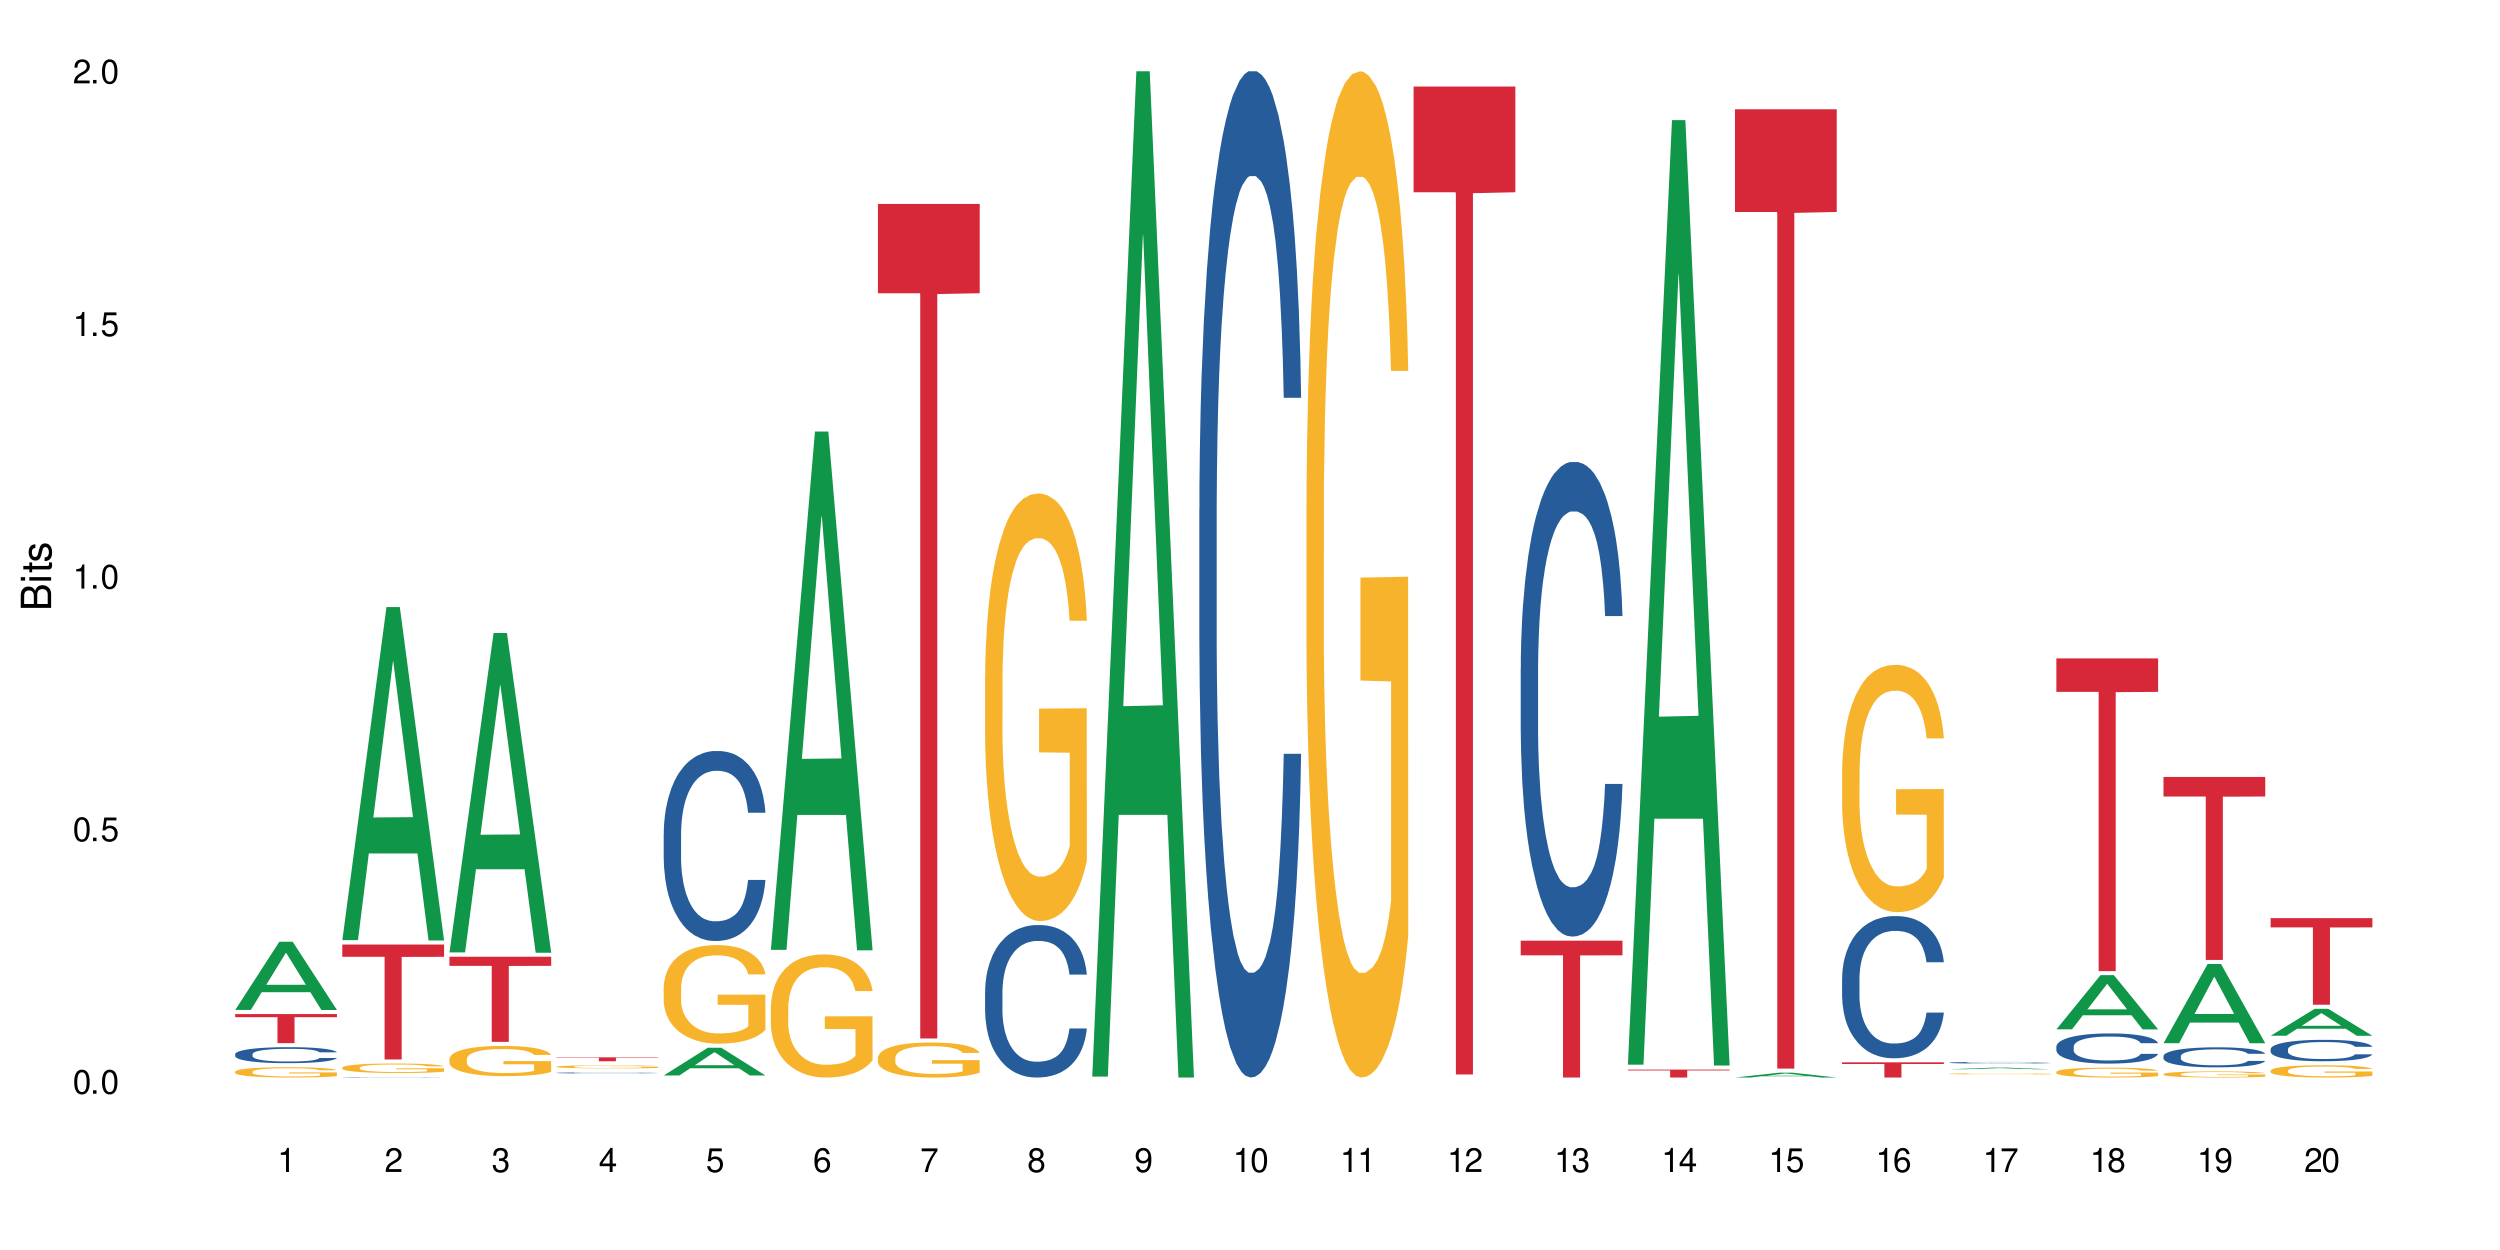 <?xml version="1.0" encoding="UTF-8"?>
<svg xmlns="http://www.w3.org/2000/svg" xmlns:xlink="http://www.w3.org/1999/xlink" width="720" height="360" viewBox="0 0 720 360">
<defs>
<g>
<g id="glyph-0-0">
</g>
<g id="glyph-0-1">
<path d="M 2.641 -6.938 C 2 -6.938 1.422 -6.656 1.078 -6.172 C 0.641 -5.562 0.406 -4.641 0.406 -3.359 C 0.406 -1.016 1.188 0.219 2.641 0.219 C 4.078 0.219 4.859 -1.016 4.859 -3.297 C 4.859 -4.641 4.656 -5.547 4.203 -6.172 C 3.844 -6.656 3.281 -6.938 2.641 -6.938 Z M 2.641 -6.188 C 3.547 -6.188 4 -5.25 4 -3.375 C 4 -1.406 3.562 -0.484 2.625 -0.484 C 1.734 -0.484 1.281 -1.438 1.281 -3.344 C 1.281 -5.25 1.734 -6.188 2.641 -6.188 Z M 2.641 -6.188 "/>
</g>
<g id="glyph-0-2">
<path d="M 1.828 -1 L 0.828 -1 L 0.828 0 L 1.828 0 Z M 1.828 -1 "/>
</g>
<g id="glyph-0-3">
<path d="M 4.562 -6.797 L 1.062 -6.797 L 0.547 -3.094 L 1.328 -3.094 C 1.719 -3.562 2.047 -3.734 2.578 -3.734 C 3.484 -3.734 4.062 -3.109 4.062 -2.094 C 4.062 -1.125 3.484 -0.531 2.578 -0.531 C 1.828 -0.531 1.375 -0.906 1.188 -1.672 L 0.328 -1.672 C 0.453 -1.109 0.547 -0.844 0.75 -0.594 C 1.125 -0.078 1.828 0.219 2.594 0.219 C 3.969 0.219 4.922 -0.781 4.922 -2.219 C 4.922 -3.562 4.031 -4.484 2.719 -4.484 C 2.25 -4.484 1.859 -4.359 1.469 -4.062 L 1.734 -5.969 L 4.562 -5.969 Z M 4.562 -6.797 "/>
</g>
<g id="glyph-0-4">
<path d="M 2.484 -4.938 L 2.484 0 L 3.328 0 L 3.328 -6.938 L 2.766 -6.938 C 2.469 -5.875 2.281 -5.734 0.984 -5.562 L 0.984 -4.938 Z M 2.484 -4.938 "/>
</g>
<g id="glyph-0-5">
<path d="M 4.859 -0.828 L 1.281 -0.828 C 1.359 -1.406 1.672 -1.781 2.5 -2.281 L 3.469 -2.828 C 4.406 -3.344 4.906 -4.062 4.906 -4.906 C 4.906 -5.484 4.672 -6.031 4.266 -6.406 C 3.859 -6.766 3.375 -6.938 2.719 -6.938 C 1.859 -6.938 1.219 -6.625 0.844 -6.031 C 0.609 -5.672 0.5 -5.234 0.484 -4.531 L 1.328 -4.531 C 1.359 -5.016 1.406 -5.281 1.531 -5.516 C 1.75 -5.938 2.188 -6.203 2.703 -6.203 C 3.469 -6.203 4.031 -5.641 4.031 -4.891 C 4.031 -4.344 3.719 -3.859 3.125 -3.516 L 2.234 -3 C 0.812 -2.172 0.406 -1.531 0.328 -0.016 L 4.859 -0.016 Z M 4.859 -0.828 "/>
</g>
<g id="glyph-0-6">
<path d="M 2.125 -3.188 L 2.578 -3.188 C 3.5 -3.188 3.984 -2.766 3.984 -1.922 C 3.984 -1.062 3.469 -0.531 2.594 -0.531 C 1.656 -0.531 1.203 -1 1.156 -2.016 L 0.312 -2.016 C 0.344 -1.453 0.438 -1.094 0.609 -0.781 C 0.953 -0.109 1.625 0.219 2.547 0.219 C 3.953 0.219 4.859 -0.625 4.859 -1.938 C 4.859 -2.828 4.516 -3.297 3.703 -3.594 C 4.344 -3.844 4.656 -4.328 4.656 -5.031 C 4.656 -6.219 3.875 -6.938 2.578 -6.938 C 1.203 -6.938 0.484 -6.172 0.453 -4.703 L 1.297 -4.703 C 1.312 -5.125 1.344 -5.359 1.453 -5.578 C 1.641 -5.969 2.062 -6.203 2.594 -6.203 C 3.344 -6.203 3.797 -5.75 3.797 -5 C 3.797 -4.516 3.609 -4.219 3.25 -4.047 C 3.016 -3.953 2.703 -3.922 2.125 -3.906 Z M 2.125 -3.188 "/>
</g>
<g id="glyph-0-7">
<path d="M 3.141 -1.672 L 3.141 0 L 3.984 0 L 3.984 -1.672 L 4.984 -1.672 L 4.984 -2.438 L 3.984 -2.438 L 3.984 -6.938 L 3.359 -6.938 L 0.266 -2.578 L 0.266 -1.672 Z M 3.141 -2.438 L 1 -2.438 L 3.141 -5.5 Z M 3.141 -2.438 "/>
</g>
<g id="glyph-0-8">
<path d="M 4.781 -5.125 C 4.609 -6.266 3.891 -6.938 2.844 -6.938 C 2.094 -6.938 1.422 -6.578 1.031 -5.953 C 0.594 -5.266 0.406 -4.422 0.406 -3.172 C 0.406 -2 0.578 -1.25 0.984 -0.641 C 1.359 -0.078 1.953 0.219 2.703 0.219 C 3.984 0.219 4.922 -0.75 4.922 -2.094 C 4.922 -3.375 4.062 -4.281 2.844 -4.281 C 2.172 -4.281 1.641 -4.031 1.281 -3.516 C 1.281 -5.234 1.828 -6.188 2.797 -6.188 C 3.391 -6.188 3.797 -5.797 3.938 -5.125 Z M 2.734 -3.531 C 3.547 -3.531 4.062 -2.953 4.062 -2.031 C 4.062 -1.156 3.484 -0.531 2.703 -0.531 C 1.922 -0.531 1.328 -1.188 1.328 -2.078 C 1.328 -2.938 1.906 -3.531 2.734 -3.531 Z M 2.734 -3.531 "/>
</g>
<g id="glyph-0-9">
<path d="M 4.984 -6.797 L 0.438 -6.797 L 0.438 -5.969 L 4.109 -5.969 C 2.5 -3.656 1.828 -2.234 1.328 0 L 2.219 0 C 2.594 -2.172 3.453 -4.047 4.984 -6.094 Z M 4.984 -6.797 "/>
</g>
<g id="glyph-0-10">
<path d="M 3.75 -3.656 C 4.469 -4.094 4.688 -4.438 4.688 -5.078 C 4.688 -6.172 3.844 -6.938 2.641 -6.938 C 1.438 -6.938 0.594 -6.172 0.594 -5.094 C 0.594 -4.438 0.812 -4.094 1.516 -3.656 C 0.734 -3.266 0.359 -2.703 0.359 -1.922 C 0.359 -0.656 1.281 0.219 2.641 0.219 C 3.984 0.219 4.922 -0.656 4.922 -1.922 C 4.922 -2.703 4.531 -3.266 3.75 -3.656 Z M 2.641 -6.188 C 3.359 -6.188 3.812 -5.75 3.812 -5.062 C 3.812 -4.406 3.344 -3.984 2.641 -3.984 C 1.922 -3.984 1.453 -4.406 1.453 -5.078 C 1.453 -5.75 1.922 -6.188 2.641 -6.188 Z M 2.641 -3.266 C 3.484 -3.266 4.062 -2.719 4.062 -1.906 C 4.062 -1.078 3.484 -0.531 2.625 -0.531 C 1.797 -0.531 1.219 -1.094 1.219 -1.906 C 1.219 -2.719 1.781 -3.266 2.641 -3.266 Z M 2.641 -3.266 "/>
</g>
<g id="glyph-0-11">
<path d="M 0.516 -1.578 C 0.672 -0.453 1.406 0.219 2.438 0.219 C 3.188 0.219 3.859 -0.141 4.266 -0.766 C 4.688 -1.453 4.891 -2.297 4.891 -3.547 C 4.891 -4.719 4.703 -5.453 4.312 -6.078 C 3.938 -6.641 3.344 -6.938 2.594 -6.938 C 1.297 -6.938 0.359 -5.969 0.359 -4.625 C 0.359 -3.344 1.234 -2.453 2.453 -2.453 C 3.094 -2.453 3.578 -2.672 4.016 -3.203 C 4 -1.484 3.469 -0.531 2.5 -0.531 C 1.906 -0.531 1.484 -0.906 1.359 -1.578 Z M 2.578 -6.203 C 3.375 -6.203 3.969 -5.531 3.969 -4.641 C 3.969 -3.797 3.391 -3.188 2.547 -3.188 C 1.734 -3.188 1.234 -3.766 1.234 -4.688 C 1.234 -5.562 1.797 -6.203 2.578 -6.203 Z M 2.578 -6.203 "/>
</g>
<g id="glyph-1-0">
</g>
<g id="glyph-1-1">
<path d="M 0 -0.953 L 0 -4.891 C 0 -5.719 -0.234 -6.344 -0.734 -6.797 C -1.188 -7.234 -1.812 -7.469 -2.5 -7.469 C -3.547 -7.469 -4.188 -7 -4.625 -5.875 C -4.984 -6.688 -5.625 -7.094 -6.531 -7.094 C -7.172 -7.094 -7.734 -6.859 -8.141 -6.391 C -8.562 -5.922 -8.75 -5.344 -8.75 -4.5 L -8.75 -0.953 Z M -4.984 -2.062 L -7.766 -2.062 L -7.766 -4.219 C -7.766 -4.844 -7.688 -5.203 -7.453 -5.5 C -7.219 -5.812 -6.859 -5.969 -6.375 -5.969 C -5.891 -5.969 -5.531 -5.812 -5.297 -5.5 C -5.062 -5.203 -4.984 -4.844 -4.984 -4.219 Z M -0.984 -2.062 L -4 -2.062 L -4 -4.781 C -4 -5.766 -3.438 -6.359 -2.484 -6.359 C -1.547 -6.359 -0.984 -5.766 -0.984 -4.781 Z M -0.984 -2.062 "/>
</g>
<g id="glyph-1-2">
<path d="M -6.281 -1.797 L -6.281 -0.797 L 0 -0.797 L 0 -1.797 Z M -8.75 -1.797 L -8.75 -0.797 L -7.484 -0.797 L -7.484 -1.797 Z M -8.75 -1.797 "/>
</g>
<g id="glyph-1-3">
<path d="M -6.281 -3.047 L -6.281 -2.016 L -8.016 -2.016 L -8.016 -1.016 L -6.281 -1.016 L -6.281 -0.172 L -5.469 -0.172 L -5.469 -1.016 L -0.719 -1.016 C -0.078 -1.016 0.281 -1.453 0.281 -2.234 C 0.281 -2.5 0.25 -2.719 0.188 -3.047 L -0.641 -3.047 C -0.609 -2.906 -0.594 -2.766 -0.594 -2.562 C -0.594 -2.141 -0.719 -2.016 -1.156 -2.016 L -5.469 -2.016 L -5.469 -3.047 Z M -6.281 -3.047 "/>
</g>
<g id="glyph-1-4">
<path d="M -4.531 -5.25 C -5.766 -5.25 -6.469 -4.422 -6.469 -2.969 C -6.469 -1.516 -5.719 -0.562 -4.547 -0.562 C -3.562 -0.562 -3.094 -1.062 -2.734 -2.562 L -2.516 -3.484 C -2.344 -4.188 -2.094 -4.469 -1.641 -4.469 C -1.047 -4.469 -0.641 -3.875 -0.641 -3 C -0.641 -2.453 -0.797 -2 -1.062 -1.75 C -1.25 -1.594 -1.422 -1.531 -1.875 -1.469 L -1.875 -0.406 C -0.422 -0.453 0.281 -1.266 0.281 -2.922 C 0.281 -4.5 -0.5 -5.516 -1.719 -5.516 C -2.656 -5.516 -3.172 -4.984 -3.469 -3.734 L -3.703 -2.766 C -3.891 -1.953 -4.156 -1.609 -4.594 -1.609 C -5.188 -1.609 -5.547 -2.125 -5.547 -2.938 C -5.547 -3.75 -5.203 -4.172 -4.531 -4.203 Z M -4.531 -5.25 "/>
</g>
</g>
</defs>
<rect x="-72" y="-36" width="864" height="432" fill="rgb(100%, 100%, 100%)" fill-opacity="1"/>
<path fill-rule="nonzero" fill="rgb(6.275%, 58.824%, 28.235%)" fill-opacity="1" d="M 67.73 290.867 L 67.762 290.848 L 80.445 271.223 L 84.297 271.223 L 97.043 290.887 L 92.562 290.887 L 89.371 285.75 L 75.371 285.75 L 72.238 290.867 L 67.73 290.867 L 76.719 283.629 L 88.086 283.609 L 82.418 274.434 L 82.355 274.414 L 82.293 274.469 L 76.688 283.609 L 76.719 283.629 Z M 67.73 290.867 "/>
<path fill-rule="nonzero" fill="rgb(14.51%, 36.078%, 60%)" fill-opacity="1" d="M 67.73 303.59 L 67.766 303.586 L 67.766 303.484 L 67.875 303.324 L 68.125 303.121 L 68.375 302.984 L 69.02 302.734 L 69.91 302.492 L 70.84 302.309 L 71.52 302.199 L 72.129 302.113 L 73.523 301.961 L 74.414 301.879 L 75.379 301.809 L 76.559 301.734 L 77.418 301.695 L 79.348 301.625 L 80.777 301.598 L 81.887 301.586 L 84.281 301.586 L 85.711 301.602 L 86.746 301.621 L 87.891 301.656 L 88.855 301.695 L 90.535 301.785 L 92.035 301.906 L 92.715 301.973 L 93.789 302.102 L 94.609 302.23 L 95.184 302.34 L 95.824 302.492 L 96.398 302.684 L 96.828 302.898 L 97.043 303.078 L 92.035 303.078 L 91.785 302.91 L 91.5 302.781 L 90.965 302.609 L 90.43 302.484 L 89.68 302.363 L 89 302.285 L 88.07 302.203 L 87.246 302.152 L 86.391 302.113 L 85.566 302.09 L 83.996 302.066 L 82.172 302.066 L 81.492 302.074 L 80.098 302.105 L 79.348 302.137 L 78.277 302.195 L 77.523 302.25 L 76.633 302.336 L 76.023 302.406 L 75.273 302.516 L 74.738 302.613 L 74.129 302.75 L 73.773 302.855 L 73.449 302.973 L 73.164 303.113 L 72.949 303.262 L 72.805 303.418 L 72.734 303.566 L 72.734 304.223 L 72.805 304.371 L 72.984 304.551 L 73.449 304.805 L 74.129 305.031 L 74.914 305.207 L 75.668 305.332 L 76.094 305.391 L 76.668 305.461 L 77.562 305.543 L 78.848 305.629 L 79.598 305.66 L 80.742 305.695 L 81.922 305.711 L 83.496 305.711 L 84.887 305.695 L 85.816 305.676 L 86.781 305.641 L 88.105 305.57 L 88.926 305.5 L 89.641 305.422 L 90.18 305.34 L 90.535 305.273 L 91.07 305.145 L 91.5 305 L 91.824 304.852 L 92.035 304.711 L 97.043 304.711 L 96.828 304.879 L 96.504 305.043 L 96.184 305.164 L 95.684 305.312 L 95.109 305.441 L 94.289 305.59 L 93.609 305.688 L 92.715 305.793 L 91.895 305.871 L 91 305.945 L 89.68 306.027 L 88.82 306.07 L 87.891 306.109 L 86.781 306.141 L 85.387 306.172 L 83.887 306.188 L 82.492 306.191 L 80.992 306.184 L 79.883 306.168 L 78.418 306.129 L 76.594 306.055 L 75.273 305.973 L 74.238 305.895 L 73.344 305.809 L 72.344 305.695 L 71.055 305.508 L 70.27 305.367 L 69.734 305.25 L 69.125 305.086 L 68.695 304.938 L 68.195 304.699 L 67.84 304.402 L 67.73 304.172 Z M 67.73 303.59 "/>
<path fill-rule="nonzero" fill="rgb(96.863%, 70.196%, 16.863%)" fill-opacity="1" d="M 67.73 308.629 L 67.766 308.629 L 67.766 308.574 L 67.91 308.453 L 68.266 308.281 L 68.73 308.145 L 69.23 308.035 L 69.555 307.977 L 70.09 307.898 L 70.555 307.836 L 71.734 307.715 L 73.234 307.602 L 74.059 307.551 L 74.988 307.504 L 76.309 307.453 L 76.918 307.434 L 78.777 307.391 L 80.887 307.363 L 83.207 307.355 L 84.281 307.359 L 85.746 307.371 L 87.746 307.398 L 88.891 307.426 L 89.785 307.453 L 90.715 307.488 L 91.859 307.543 L 92.93 307.609 L 93.789 307.676 L 94.645 307.754 L 95.359 307.844 L 95.969 307.938 L 96.504 308.051 L 96.828 308.148 L 97.043 308.242 L 92.074 308.242 L 91.785 308.148 L 91.465 308.074 L 90.93 307.984 L 90.395 307.918 L 89.855 307.867 L 88.855 307.797 L 87.996 307.754 L 86.926 307.715 L 85.891 307.691 L 84.711 307.676 L 83.996 307.668 L 82.102 307.668 L 80.383 307.688 L 79.383 307.711 L 78.668 307.73 L 77.668 307.773 L 77.059 307.805 L 76.703 307.824 L 75.629 307.91 L 74.914 307.988 L 74.523 308.039 L 74.023 308.121 L 73.664 308.191 L 73.27 308.301 L 73.059 308.383 L 72.77 308.566 L 72.734 309.059 L 72.844 309.16 L 73.059 309.273 L 73.344 309.371 L 73.773 309.473 L 74.199 309.551 L 74.953 309.66 L 75.594 309.73 L 76.094 309.773 L 77.059 309.848 L 77.453 309.871 L 78.383 309.922 L 79.348 309.961 L 80.527 309.992 L 81.422 310.008 L 82.852 310.023 L 84.672 310.023 L 86.82 310.008 L 88.176 309.984 L 89.105 309.961 L 89.715 309.945 L 90.465 309.914 L 91 309.887 L 91.5 309.855 L 92.109 309.809 L 92.109 309.16 L 83.281 309.156 L 83.281 308.855 L 97.004 308.852 L 97.043 309.914 L 96.289 309.988 L 95.359 310.059 L 94.469 310.113 L 93.539 310.16 L 92.215 310.211 L 91.145 310.242 L 89.5 310.281 L 87.996 310.305 L 86.426 310.32 L 85.031 310.328 L 83.387 310.332 L 81.922 310.328 L 80.348 310.312 L 79.098 310.289 L 77.953 310.262 L 76.809 310.227 L 75.379 310.168 L 74.449 310.125 L 73.484 310.066 L 72.52 310 L 71.664 309.926 L 71.09 309.867 L 70.52 309.801 L 69.91 309.723 L 69.34 309.629 L 68.91 309.543 L 68.516 309.449 L 68.23 309.359 L 67.945 309.238 L 67.801 309.141 L 67.73 309.055 Z M 67.73 308.629 "/>
<path fill-rule="nonzero" fill="rgb(83.922%, 15.686%, 22.353%)" fill-opacity="1" d="M 67.73 292.047 L 97.043 292.047 L 97.043 292.945 L 84.824 292.953 L 84.824 300.422 L 79.91 300.422 L 79.91 292.961 L 79.84 292.945 L 67.73 292.945 Z M 67.73 292.047 "/>
<path fill-rule="nonzero" fill="rgb(6.275%, 58.824%, 28.235%)" fill-opacity="1" d="M 98.582 270.766 L 98.613 270.676 L 111.297 174.844 L 115.148 174.844 L 127.895 270.855 L 123.418 270.855 L 120.223 245.793 L 106.223 245.793 L 103.094 270.766 L 98.582 270.766 L 107.57 235.426 L 118.938 235.336 L 113.27 190.527 L 113.207 190.438 L 113.145 190.707 L 107.539 235.336 L 107.57 235.426 Z M 98.582 270.766 "/>
<path fill-rule="nonzero" fill="rgb(14.51%, 36.078%, 60%)" fill-opacity="1" d="M 98.582 310.254 L 98.621 310.254 L 98.621 310.25 L 98.727 310.246 L 99.227 310.238 L 99.871 310.23 L 100.766 310.223 L 101.695 310.215 L 102.371 310.215 L 102.98 310.211 L 104.375 310.207 L 105.27 310.203 L 106.234 310.203 L 107.414 310.199 L 108.27 310.199 L 110.199 310.195 L 118.742 310.195 L 119.707 310.199 L 121.391 310.199 L 122.891 310.203 L 123.57 310.207 L 124.641 310.211 L 125.465 310.215 L 126.035 310.219 L 126.68 310.223 L 127.25 310.227 L 127.895 310.238 L 122.891 310.238 L 122.641 310.234 L 122.355 310.23 L 121.816 310.227 L 121.281 310.223 L 120.531 310.219 L 119.852 310.215 L 118.922 310.215 L 118.102 310.211 L 110.199 310.211 L 109.129 310.215 L 108.379 310.215 L 107.484 310.219 L 106.875 310.219 L 106.125 310.223 L 105.59 310.227 L 104.98 310.23 L 104.625 310.234 L 104.305 310.238 L 104.016 310.242 L 103.801 310.246 L 103.66 310.25 L 103.59 310.254 L 103.59 310.273 L 103.66 310.277 L 103.84 310.285 L 104.305 310.293 L 104.98 310.297 L 105.77 310.305 L 106.52 310.309 L 106.949 310.309 L 107.52 310.312 L 108.414 310.312 L 109.699 310.316 L 117.637 310.316 L 118.957 310.312 L 119.781 310.312 L 120.496 310.309 L 121.031 310.309 L 121.391 310.305 L 121.926 310.301 L 122.355 310.297 L 122.676 310.293 L 122.891 310.289 L 127.895 310.289 L 127.68 310.293 L 127.359 310.297 L 127.035 310.301 L 126.535 310.305 L 125.965 310.309 L 125.141 310.316 L 124.461 310.316 L 123.57 310.32 L 122.746 310.324 L 121.852 310.324 L 120.531 310.328 L 118.742 310.328 L 117.637 310.332 L 109.27 310.332 L 107.449 310.328 L 106.125 310.324 L 105.09 310.324 L 104.195 310.32 L 103.195 310.316 L 101.906 310.312 L 101.121 310.309 L 100.586 310.305 L 99.977 310.301 L 99.551 310.297 L 99.047 310.289 L 98.691 310.277 L 98.582 310.273 Z M 98.582 310.254 "/>
<path fill-rule="nonzero" fill="rgb(96.863%, 70.196%, 16.863%)" fill-opacity="1" d="M 98.582 307.465 L 98.621 307.461 L 98.621 307.41 L 98.762 307.301 L 99.121 307.145 L 99.586 307.016 L 100.086 306.918 L 100.406 306.863 L 100.941 306.789 L 101.406 306.734 L 102.586 306.621 L 104.09 306.516 L 104.91 306.469 L 105.84 306.43 L 107.164 306.379 L 107.77 306.363 L 109.629 306.324 L 111.738 306.297 L 114.062 306.289 L 115.133 306.293 L 116.598 306.305 L 118.602 306.332 L 119.746 306.355 L 120.637 306.379 L 121.566 306.414 L 122.711 306.465 L 123.785 306.523 L 124.641 306.582 L 125.5 306.66 L 126.215 306.738 L 126.82 306.824 L 127.359 306.93 L 127.68 307.02 L 127.895 307.105 L 122.926 307.105 L 122.641 307.02 L 122.316 306.949 L 121.781 306.867 L 121.246 306.809 L 120.711 306.762 L 119.707 306.695 L 118.852 306.656 L 117.777 306.621 L 116.742 306.598 L 115.562 306.582 L 114.848 306.578 L 112.953 306.578 L 111.238 306.598 L 110.238 306.617 L 109.523 306.637 L 108.52 306.672 L 107.914 306.703 L 107.555 306.723 L 106.484 306.801 L 105.77 306.871 L 105.375 306.918 L 104.875 306.992 L 104.516 307.062 L 104.125 307.16 L 103.91 307.238 L 103.625 307.406 L 103.59 307.855 L 103.695 307.953 L 103.91 308.055 L 104.195 308.145 L 104.625 308.238 L 105.055 308.312 L 105.805 308.41 L 106.449 308.477 L 106.949 308.52 L 107.914 308.586 L 108.305 308.609 L 109.234 308.652 L 110.199 308.688 L 111.379 308.719 L 112.273 308.734 L 113.703 308.746 L 115.527 308.746 L 117.672 308.73 L 119.031 308.711 L 119.957 308.691 L 120.566 308.672 L 121.316 308.645 L 121.852 308.621 L 122.355 308.594 L 122.961 308.551 L 122.961 307.953 L 114.133 307.949 L 114.133 307.668 L 127.859 307.668 L 127.895 308.645 L 127.145 308.715 L 126.215 308.777 L 125.32 308.828 L 124.391 308.871 L 123.07 308.918 L 121.996 308.949 L 120.352 308.984 L 118.852 309.008 L 117.277 309.02 L 115.883 309.027 L 114.238 309.031 L 112.773 309.027 L 111.203 309.012 L 109.949 308.992 L 108.809 308.965 L 107.664 308.934 L 106.234 308.879 L 105.305 308.84 L 104.34 308.785 L 103.375 308.723 L 102.516 308.656 L 101.945 308.602 L 101.371 308.543 L 100.766 308.469 L 100.191 308.383 L 99.762 308.305 L 99.371 308.219 L 99.086 308.137 L 98.797 308.023 L 98.656 307.934 L 98.582 307.855 Z M 98.582 307.465 "/>
<path fill-rule="nonzero" fill="rgb(83.922%, 15.686%, 22.353%)" fill-opacity="1" d="M 98.582 272.02 L 127.895 272.02 L 127.895 275.562 L 115.68 275.594 L 115.68 305.125 L 110.766 305.125 L 110.766 275.625 L 110.691 275.562 L 98.582 275.562 Z M 98.582 272.02 "/>
<path fill-rule="nonzero" fill="rgb(6.275%, 58.824%, 28.235%)" fill-opacity="1" d="M 129.438 274.293 L 129.469 274.207 L 142.152 182.305 L 146.004 182.305 L 158.746 274.379 L 154.27 274.379 L 151.074 250.348 L 137.078 250.348 L 133.945 274.293 L 129.438 274.293 L 138.426 240.402 L 149.793 240.316 L 144.125 197.348 L 144.062 197.262 L 143.996 197.523 L 138.395 240.316 L 138.426 240.402 Z M 129.438 274.293 "/>
<path fill-rule="nonzero" fill="rgb(96.863%, 70.196%, 16.863%)" fill-opacity="1" d="M 129.438 304.957 L 129.473 304.949 L 129.473 304.789 L 129.617 304.43 L 129.973 303.938 L 130.438 303.531 L 130.938 303.215 L 131.258 303.047 L 131.797 302.809 L 132.262 302.633 L 133.441 302.273 L 134.941 301.941 L 135.762 301.797 L 136.691 301.66 L 138.016 301.512 L 138.625 301.453 L 140.48 301.328 L 142.59 301.25 L 144.914 301.223 L 145.988 301.23 L 147.453 301.266 L 149.453 301.352 L 150.598 301.43 L 151.492 301.512 L 152.422 301.613 L 153.562 301.773 L 154.637 301.965 L 155.496 302.156 L 156.352 302.395 L 157.066 302.648 L 157.676 302.926 L 158.211 303.262 L 158.531 303.539 L 158.746 303.816 L 153.777 303.816 L 153.492 303.539 L 153.172 303.324 L 152.637 303.062 L 152.098 302.871 L 151.562 302.719 L 150.562 302.512 L 149.703 302.387 L 148.633 302.273 L 147.594 302.203 L 146.414 302.156 L 145.699 302.141 L 143.805 302.141 L 142.09 302.195 L 141.09 302.258 L 140.375 302.324 L 139.375 302.441 L 138.766 302.539 L 138.41 302.602 L 137.336 302.848 L 136.621 303.07 L 136.227 303.223 L 135.727 303.461 L 135.371 303.676 L 134.977 303.992 L 134.762 304.23 L 134.477 304.773 L 134.441 306.207 L 134.547 306.508 L 134.762 306.836 L 135.047 307.121 L 135.477 307.422 L 135.906 307.652 L 136.656 307.965 L 137.301 308.172 L 137.801 308.305 L 138.766 308.52 L 139.16 308.594 L 140.09 308.734 L 141.055 308.848 L 142.234 308.941 L 143.125 308.992 L 144.555 309.031 L 146.379 309.031 L 148.523 308.984 L 149.883 308.918 L 150.812 308.855 L 151.418 308.801 L 152.172 308.711 L 152.707 308.633 L 153.207 308.543 L 153.812 308.41 L 153.812 306.508 L 144.984 306.5 L 144.984 305.609 L 158.711 305.602 L 158.746 308.711 L 157.996 308.926 L 157.066 309.133 L 156.172 309.293 L 155.242 309.43 L 153.922 309.578 L 152.848 309.676 L 151.203 309.785 L 149.703 309.859 L 148.133 309.906 L 146.738 309.93 L 145.094 309.938 L 143.629 309.922 L 142.055 309.875 L 140.805 309.809 L 139.66 309.73 L 138.516 309.629 L 137.086 309.461 L 136.156 309.324 L 135.191 309.156 L 134.227 308.957 L 133.367 308.742 L 132.797 308.578 L 132.227 308.387 L 131.617 308.148 L 131.047 307.875 L 130.617 307.629 L 130.223 307.352 L 129.938 307.09 L 129.652 306.73 L 129.508 306.445 L 129.438 306.199 Z M 129.438 304.957 "/>
<path fill-rule="nonzero" fill="rgb(83.922%, 15.686%, 22.353%)" fill-opacity="1" d="M 129.438 275.543 L 158.746 275.543 L 158.746 278.168 L 146.531 278.191 L 146.531 300.059 L 141.617 300.059 L 141.617 278.215 L 141.547 278.168 L 129.438 278.168 Z M 129.438 275.543 "/>
<path fill-rule="nonzero" fill="rgb(6.275%, 58.824%, 28.235%)" fill-opacity="1" d="M 160.289 310.332 L 160.32 310.332 L 173.004 310.324 L 176.855 310.324 L 189.602 310.332 L 160.289 310.332 L 169.277 310.328 L 180.645 310.328 L 169.246 310.328 L 169.277 310.328 Z M 160.289 310.332 "/>
<path fill-rule="nonzero" fill="rgb(14.51%, 36.078%, 60%)" fill-opacity="1" d="M 160.289 308.988 L 160.324 308.988 L 160.324 308.98 L 160.434 308.969 L 160.934 308.945 L 161.578 308.93 L 162.469 308.914 L 163.398 308.902 L 164.078 308.895 L 164.688 308.887 L 166.082 308.879 L 166.973 308.871 L 167.938 308.867 L 169.117 308.863 L 169.977 308.859 L 171.906 308.855 L 173.336 308.852 L 178.27 308.852 L 179.305 308.855 L 180.449 308.855 L 181.414 308.859 L 183.094 308.867 L 184.598 308.875 L 185.273 308.879 L 186.348 308.887 L 187.168 308.895 L 187.742 308.902 L 188.383 308.914 L 188.957 308.926 L 189.387 308.941 L 189.602 308.953 L 184.598 308.953 L 184.344 308.941 L 184.059 308.934 L 183.523 308.922 L 182.988 308.914 L 182.238 308.906 L 181.559 308.898 L 180.629 308.895 L 179.805 308.891 L 178.949 308.887 L 178.125 308.887 L 176.555 308.883 L 174.73 308.883 L 174.051 308.887 L 172.656 308.887 L 171.906 308.891 L 170.836 308.895 L 170.082 308.898 L 169.191 308.902 L 168.582 308.906 L 167.832 308.914 L 167.297 308.922 L 166.688 308.93 L 166.332 308.938 L 166.008 308.945 L 165.723 308.953 L 165.508 308.965 L 165.367 308.977 L 165.293 308.984 L 165.293 309.031 L 165.367 309.039 L 165.543 309.051 L 166.008 309.07 L 166.688 309.082 L 167.473 309.094 L 168.227 309.105 L 168.652 309.109 L 169.227 309.113 L 170.121 309.117 L 171.406 309.125 L 172.156 309.125 L 173.301 309.129 L 178.375 309.129 L 179.34 309.125 L 180.664 309.121 L 181.484 309.117 L 182.199 309.109 L 182.738 309.105 L 183.094 309.102 L 183.629 309.09 L 184.059 309.082 L 184.383 309.07 L 184.598 309.062 L 189.602 309.062 L 189.387 309.074 L 189.062 309.086 L 188.742 309.094 L 188.242 309.102 L 187.668 309.113 L 186.848 309.121 L 186.168 309.129 L 185.273 309.137 L 184.453 309.141 L 183.559 309.145 L 182.238 309.152 L 181.379 309.152 L 180.449 309.156 L 179.34 309.16 L 172.441 309.16 L 170.977 309.156 L 169.152 309.152 L 167.832 309.148 L 166.797 309.141 L 165.902 309.137 L 164.902 309.129 L 163.613 309.117 L 162.828 309.105 L 162.293 309.098 L 161.684 309.086 L 161.254 309.078 L 160.754 309.062 L 160.398 309.043 L 160.289 309.027 Z M 160.289 308.988 "/>
<path fill-rule="nonzero" fill="rgb(96.863%, 70.196%, 16.863%)" fill-opacity="1" d="M 160.289 307.188 L 160.324 307.188 L 160.324 307.172 L 160.469 307.137 L 160.824 307.086 L 161.289 307.047 L 161.789 307.016 L 162.113 306.996 L 162.648 306.973 L 163.113 306.957 L 164.293 306.918 L 165.793 306.887 L 166.617 306.871 L 167.547 306.859 L 168.867 306.844 L 169.477 306.836 L 171.336 306.824 L 173.445 306.816 L 176.84 306.816 L 178.305 306.82 L 180.305 306.828 L 181.449 306.836 L 182.344 306.844 L 183.273 306.855 L 184.418 306.871 L 185.488 306.891 L 186.348 306.906 L 187.207 306.934 L 187.922 306.957 L 188.527 306.984 L 189.062 307.02 L 189.387 307.047 L 189.602 307.074 L 184.633 307.074 L 184.344 307.047 L 184.023 307.023 L 183.488 307 L 182.953 306.98 L 182.414 306.965 L 181.414 306.945 L 180.559 306.93 L 179.484 306.918 L 178.449 306.914 L 177.27 306.906 L 174.66 306.906 L 172.941 306.91 L 171.941 306.918 L 171.227 306.926 L 170.227 306.938 L 169.617 306.945 L 169.262 306.953 L 168.188 306.977 L 167.473 307 L 167.082 307.016 L 166.582 307.039 L 166.223 307.059 L 165.828 307.094 L 165.617 307.117 L 165.328 307.172 L 165.293 307.312 L 165.402 307.344 L 165.617 307.379 L 165.902 307.406 L 166.332 307.438 L 166.758 307.461 L 167.512 307.492 L 168.152 307.512 L 168.652 307.523 L 169.617 307.547 L 170.012 307.555 L 170.941 307.566 L 171.906 307.578 L 173.086 307.59 L 173.98 307.594 L 175.41 307.598 L 177.234 307.598 L 179.379 307.594 L 180.734 307.586 L 181.664 307.578 L 182.273 307.574 L 183.023 307.566 L 183.559 307.559 L 184.059 307.547 L 184.668 307.535 L 184.668 307.344 L 175.84 307.344 L 175.84 307.254 L 189.562 307.254 L 189.602 307.566 L 188.848 307.586 L 187.922 307.609 L 187.027 307.625 L 186.098 307.637 L 184.773 307.652 L 183.703 307.66 L 182.059 307.672 L 180.559 307.68 L 178.984 307.684 L 177.59 307.688 L 174.48 307.688 L 172.906 307.684 L 171.656 307.676 L 170.512 307.668 L 169.367 307.656 L 167.938 307.641 L 167.008 307.625 L 166.043 307.609 L 165.078 307.59 L 164.223 307.57 L 163.648 307.551 L 163.078 307.531 L 162.469 307.508 L 161.898 307.48 L 161.469 307.457 L 161.074 307.43 L 160.789 307.402 L 160.504 307.367 L 160.359 307.34 L 160.289 307.312 Z M 160.289 307.188 "/>
<path fill-rule="nonzero" fill="rgb(83.922%, 15.686%, 22.353%)" fill-opacity="1" d="M 160.289 304.516 L 189.602 304.516 L 189.602 304.637 L 177.383 304.641 L 177.383 305.652 L 172.469 305.652 L 172.469 304.641 L 172.398 304.637 L 160.289 304.637 Z M 160.289 304.516 "/>
<path fill-rule="nonzero" fill="rgb(6.275%, 58.824%, 28.235%)" fill-opacity="1" d="M 191.145 309.734 L 191.176 309.727 L 203.855 301.742 L 207.707 301.742 L 220.453 309.742 L 215.977 309.742 L 212.781 307.652 L 198.785 307.652 L 195.652 309.734 L 191.145 309.734 L 200.129 306.789 L 211.496 306.781 L 205.828 303.047 L 205.766 303.039 L 205.703 303.062 L 200.098 306.781 L 200.129 306.789 Z M 191.145 309.734 "/>
<path fill-rule="nonzero" fill="rgb(14.51%, 36.078%, 60%)" fill-opacity="1" d="M 191.145 240.113 L 191.18 240.062 L 191.18 238.863 L 191.285 236.961 L 191.535 234.562 L 191.785 232.91 L 192.43 229.961 L 193.324 227.109 L 194.254 224.91 L 194.93 223.609 L 195.539 222.609 L 196.934 220.762 L 197.828 219.809 L 198.793 218.961 L 199.973 218.109 L 200.828 217.609 L 202.758 216.809 L 204.188 216.461 L 205.297 216.309 L 207.691 216.309 L 209.121 216.512 L 210.16 216.762 L 211.301 217.16 L 212.266 217.609 L 213.949 218.711 L 215.449 220.109 L 216.129 220.91 L 217.199 222.461 L 218.023 223.961 L 218.594 225.262 L 219.238 227.109 L 219.809 229.363 L 220.238 231.91 L 220.453 234.062 L 215.449 234.062 L 215.199 232.062 L 214.914 230.512 L 214.375 228.461 L 213.84 227.012 L 213.09 225.562 L 212.41 224.609 L 211.48 223.66 L 210.66 223.062 L 209.801 222.609 L 208.98 222.312 L 207.406 222.012 L 205.582 222.012 L 204.902 222.109 L 203.512 222.512 L 202.758 222.859 L 201.688 223.562 L 200.938 224.211 L 200.043 225.211 L 199.434 226.062 L 198.684 227.363 L 198.148 228.512 L 197.539 230.16 L 197.184 231.41 L 196.863 232.812 L 196.574 234.461 L 196.359 236.211 L 196.219 238.062 L 196.148 239.863 L 196.148 247.613 L 196.219 249.414 L 196.398 251.516 L 196.863 254.566 L 197.539 257.215 L 198.328 259.316 L 199.078 260.816 L 199.508 261.516 L 200.078 262.316 L 200.973 263.316 L 202.258 264.316 L 203.008 264.715 L 204.152 265.117 L 205.332 265.316 L 206.906 265.316 L 208.301 265.117 L 209.23 264.867 L 210.195 264.465 L 211.516 263.617 L 212.34 262.816 L 213.055 261.867 L 213.59 260.914 L 213.949 260.113 L 214.484 258.566 L 214.914 256.863 L 215.234 255.113 L 215.449 253.414 L 220.453 253.414 L 220.238 255.414 L 219.918 257.363 L 219.594 258.816 L 219.094 260.566 L 218.523 262.117 L 217.699 263.867 L 217.02 265.016 L 216.129 266.266 L 215.305 267.215 L 214.414 268.066 L 213.09 269.066 L 212.23 269.566 L 211.301 270.016 L 210.195 270.418 L 208.801 270.766 L 207.301 270.965 L 205.906 271.016 L 204.402 270.918 L 203.297 270.715 L 201.832 270.266 L 200.008 269.367 L 198.684 268.418 L 197.648 267.465 L 196.754 266.465 L 195.754 265.117 L 194.469 262.914 L 193.68 261.215 L 193.145 259.816 L 192.535 257.863 L 192.109 256.113 L 191.605 253.312 L 191.25 249.766 L 191.145 247.012 Z M 191.145 240.113 "/>
<path fill-rule="nonzero" fill="rgb(96.863%, 70.196%, 16.863%)" fill-opacity="1" d="M 191.145 284.344 L 191.18 284.316 L 191.18 283.797 L 191.32 282.633 L 191.68 281.023 L 192.145 279.699 L 192.645 278.664 L 192.965 278.117 L 193.5 277.34 L 193.965 276.77 L 195.145 275.602 L 196.648 274.516 L 197.469 274.047 L 198.398 273.605 L 199.723 273.113 L 200.328 272.934 L 202.188 272.516 L 204.297 272.258 L 206.621 272.18 L 207.691 272.207 L 209.156 272.309 L 211.16 272.594 L 212.305 272.855 L 213.195 273.113 L 214.125 273.449 L 215.27 273.969 L 216.344 274.594 L 217.199 275.215 L 218.059 275.992 L 218.773 276.824 L 219.379 277.73 L 219.918 278.82 L 220.238 279.727 L 220.453 280.633 L 215.484 280.633 L 215.199 279.727 L 214.875 279.027 L 214.34 278.172 L 213.805 277.547 L 213.27 277.055 L 212.266 276.383 L 211.41 275.965 L 210.336 275.602 L 209.301 275.371 L 208.121 275.215 L 207.406 275.164 L 205.512 275.164 L 203.797 275.344 L 202.797 275.551 L 202.082 275.758 L 201.078 276.148 L 200.473 276.461 L 200.113 276.668 L 199.043 277.469 L 198.328 278.195 L 197.934 278.691 L 197.434 279.469 L 197.074 280.168 L 196.684 281.207 L 196.469 281.984 L 196.184 283.746 L 196.148 288.414 L 196.254 289.398 L 196.469 290.465 L 196.754 291.398 L 197.184 292.383 L 197.613 293.133 L 198.363 294.145 L 199.008 294.82 L 199.508 295.262 L 200.473 295.961 L 200.863 296.195 L 201.793 296.66 L 202.758 297.023 L 203.938 297.336 L 204.832 297.492 L 206.262 297.621 L 208.086 297.621 L 210.23 297.465 L 211.59 297.258 L 212.52 297.051 L 213.125 296.867 L 213.875 296.582 L 214.414 296.324 L 214.914 296.039 L 215.52 295.598 L 215.52 289.398 L 206.691 289.375 L 206.691 286.469 L 220.418 286.445 L 220.453 296.582 L 219.703 297.285 L 218.773 297.957 L 217.879 298.477 L 216.949 298.918 L 215.629 299.41 L 214.555 299.723 L 212.91 300.086 L 211.41 300.316 L 209.836 300.473 L 208.441 300.551 L 206.797 300.578 L 205.332 300.527 L 203.762 300.371 L 202.508 300.164 L 201.367 299.902 L 200.223 299.566 L 198.793 299.02 L 197.863 298.582 L 196.898 298.035 L 195.934 297.387 L 195.074 296.688 L 194.504 296.145 L 193.93 295.52 L 193.324 294.742 L 192.75 293.859 L 192.32 293.059 L 191.93 292.148 L 191.645 291.293 L 191.355 290.125 L 191.215 289.191 L 191.145 288.387 Z M 191.145 284.344 "/>
<path fill-rule="nonzero" fill="rgb(6.275%, 58.824%, 28.235%)" fill-opacity="1" d="M 221.996 273.562 L 222.027 273.422 L 234.711 124.277 L 238.562 124.277 L 251.305 273.703 L 246.828 273.703 L 243.633 234.699 L 229.637 234.699 L 226.504 273.562 L 221.996 273.562 L 230.984 218.562 L 242.352 218.422 L 236.684 148.691 L 236.621 148.551 L 236.559 148.973 L 230.953 218.422 L 230.984 218.562 Z M 221.996 273.562 "/>
<path fill-rule="nonzero" fill="rgb(96.863%, 70.196%, 16.863%)" fill-opacity="1" d="M 221.996 290.059 L 222.031 290.023 L 222.031 289.375 L 222.176 287.918 L 222.531 285.91 L 222.996 284.258 L 223.496 282.965 L 223.82 282.285 L 224.355 281.312 L 224.82 280.598 L 226 279.141 L 227.5 277.781 L 228.32 277.199 L 229.25 276.648 L 230.574 276.031 L 231.184 275.805 L 233.039 275.289 L 235.148 274.965 L 237.473 274.867 L 238.547 274.898 L 240.012 275.027 L 242.012 275.387 L 243.156 275.707 L 244.051 276.031 L 244.98 276.453 L 246.121 277.102 L 247.195 277.879 L 248.055 278.656 L 248.91 279.629 L 249.625 280.664 L 250.234 281.797 L 250.77 283.16 L 251.09 284.293 L 251.305 285.426 L 246.336 285.426 L 246.051 284.293 L 245.73 283.418 L 245.195 282.348 L 244.656 281.57 L 244.121 280.957 L 243.121 280.113 L 242.262 279.594 L 241.191 279.141 L 240.152 278.852 L 238.973 278.656 L 238.258 278.59 L 236.363 278.59 L 234.648 278.816 L 233.648 279.078 L 232.934 279.336 L 231.934 279.82 L 231.324 280.211 L 230.969 280.469 L 229.895 281.473 L 229.18 282.383 L 228.785 282.996 L 228.285 283.969 L 227.93 284.844 L 227.535 286.137 L 227.32 287.109 L 227.035 289.312 L 227 295.141 L 227.105 296.371 L 227.32 297.699 L 227.605 298.867 L 228.035 300.098 L 228.465 301.035 L 229.215 302.301 L 229.859 303.141 L 230.359 303.691 L 231.324 304.566 L 231.719 304.859 L 232.648 305.441 L 233.613 305.895 L 234.793 306.285 L 235.688 306.477 L 237.117 306.641 L 238.938 306.641 L 241.082 306.445 L 242.441 306.188 L 243.371 305.926 L 243.977 305.699 L 244.73 305.344 L 245.266 305.02 L 245.766 304.664 L 246.375 304.113 L 246.375 296.371 L 237.543 296.34 L 237.543 292.715 L 251.27 292.68 L 251.305 305.344 L 250.555 306.219 L 249.625 307.062 L 248.73 307.707 L 247.805 308.258 L 246.48 308.875 L 245.406 309.262 L 243.766 309.719 L 242.262 310.008 L 240.691 310.203 L 239.297 310.301 L 237.652 310.332 L 236.188 310.27 L 234.613 310.074 L 233.363 309.812 L 232.219 309.492 L 231.074 309.07 L 229.645 308.391 L 228.715 307.84 L 227.75 307.16 L 226.785 306.348 L 225.926 305.473 L 225.355 304.793 L 224.785 304.016 L 224.176 303.047 L 223.605 301.945 L 223.176 300.941 L 222.781 299.805 L 222.496 298.738 L 222.211 297.281 L 222.066 296.113 L 221.996 295.109 Z M 221.996 290.059 "/>
<path fill-rule="nonzero" fill="rgb(96.863%, 70.196%, 16.863%)" fill-opacity="1" d="M 252.848 304.566 L 252.883 304.559 L 252.883 304.371 L 253.027 303.957 L 253.383 303.387 L 253.848 302.918 L 254.352 302.547 L 254.672 302.355 L 255.207 302.078 L 255.672 301.875 L 256.852 301.461 L 258.352 301.074 L 259.176 300.91 L 260.105 300.754 L 261.426 300.578 L 262.035 300.512 L 263.895 300.367 L 266.004 300.273 L 268.324 300.246 L 269.398 300.254 L 270.863 300.293 L 272.863 300.395 L 274.008 300.484 L 274.902 300.578 L 275.832 300.695 L 276.977 300.883 L 278.047 301.102 L 278.906 301.324 L 279.766 301.602 L 280.48 301.895 L 281.086 302.219 L 281.621 302.605 L 281.945 302.926 L 282.16 303.25 L 277.191 303.25 L 276.906 302.926 L 276.582 302.676 L 276.047 302.375 L 275.512 302.152 L 274.973 301.977 L 273.973 301.738 L 273.117 301.59 L 272.043 301.461 L 271.008 301.379 L 269.828 301.324 L 269.113 301.305 L 267.219 301.305 L 265.5 301.371 L 264.5 301.441 L 263.785 301.516 L 262.785 301.656 L 262.176 301.766 L 261.82 301.84 L 260.746 302.125 L 260.031 302.383 L 259.641 302.559 L 259.141 302.836 L 258.781 303.082 L 258.391 303.453 L 258.176 303.727 L 257.887 304.355 L 257.852 306.012 L 257.961 306.363 L 258.176 306.738 L 258.461 307.07 L 258.891 307.422 L 259.316 307.688 L 260.07 308.047 L 260.711 308.289 L 261.211 308.445 L 262.176 308.691 L 262.57 308.777 L 263.5 308.941 L 264.465 309.07 L 265.645 309.18 L 266.539 309.234 L 267.969 309.281 L 269.793 309.281 L 271.938 309.227 L 273.293 309.152 L 274.223 309.078 L 274.832 309.016 L 275.582 308.914 L 276.117 308.82 L 276.617 308.719 L 277.227 308.562 L 277.227 306.363 L 268.398 306.352 L 268.398 305.32 L 282.121 305.312 L 282.16 308.914 L 281.406 309.164 L 280.48 309.402 L 279.586 309.586 L 278.656 309.742 L 277.332 309.918 L 276.262 310.027 L 274.617 310.156 L 273.117 310.242 L 271.543 310.297 L 270.148 310.324 L 268.504 310.332 L 267.039 310.312 L 265.465 310.258 L 264.215 310.184 L 263.07 310.094 L 261.926 309.973 L 260.496 309.781 L 259.57 309.625 L 258.602 309.43 L 257.637 309.199 L 256.781 308.949 L 256.207 308.758 L 255.637 308.535 L 255.027 308.262 L 254.457 307.945 L 254.027 307.66 L 253.637 307.34 L 253.348 307.035 L 253.062 306.621 L 252.922 306.289 L 252.848 306.004 Z M 252.848 304.566 "/>
<path fill-rule="nonzero" fill="rgb(83.922%, 15.686%, 22.353%)" fill-opacity="1" d="M 252.848 58.73 L 282.16 58.73 L 282.16 84.457 L 269.941 84.684 L 269.941 299.082 L 265.027 299.082 L 265.027 84.91 L 264.957 84.457 L 252.848 84.457 Z M 252.848 58.73 "/>
<path fill-rule="nonzero" fill="rgb(14.51%, 36.078%, 60%)" fill-opacity="1" d="M 283.703 285.531 L 283.738 285.492 L 283.738 284.531 L 283.844 283.004 L 284.094 281.078 L 284.344 279.754 L 284.988 277.387 L 285.883 275.098 L 286.812 273.332 L 287.492 272.289 L 288.098 271.488 L 289.492 270.004 L 290.387 269.242 L 291.352 268.559 L 292.531 267.875 L 293.387 267.477 L 295.316 266.832 L 296.746 266.551 L 297.855 266.43 L 300.25 266.43 L 301.68 266.594 L 302.719 266.793 L 303.859 267.113 L 304.828 267.477 L 306.508 268.359 L 308.008 269.48 L 308.688 270.125 L 309.758 271.367 L 310.582 272.57 L 311.152 273.613 L 311.797 275.098 L 312.367 276.906 L 312.797 278.953 L 313.012 280.676 L 308.008 280.676 L 307.758 279.07 L 307.473 277.828 L 306.934 276.184 L 306.398 275.02 L 305.648 273.855 L 304.969 273.094 L 304.039 272.332 L 303.219 271.848 L 302.359 271.488 L 301.539 271.246 L 299.965 271.008 L 298.141 271.008 L 297.465 271.086 L 296.07 271.406 L 295.316 271.688 L 294.246 272.25 L 293.496 272.773 L 292.602 273.574 L 291.992 274.258 L 291.242 275.301 L 290.707 276.223 L 290.098 277.547 L 289.742 278.551 L 289.422 279.676 L 289.133 281 L 288.922 282.402 L 288.777 283.887 L 288.707 285.332 L 288.707 291.551 L 288.777 292.996 L 288.957 294.684 L 289.422 297.129 L 290.098 299.258 L 290.887 300.941 L 291.637 302.145 L 292.066 302.707 L 292.637 303.352 L 293.531 304.152 L 294.816 304.957 L 295.57 305.277 L 296.711 305.598 L 297.891 305.758 L 299.465 305.758 L 300.859 305.598 L 301.789 305.398 L 302.754 305.074 L 304.074 304.395 L 304.898 303.75 L 305.613 302.988 L 306.148 302.227 L 306.508 301.586 L 307.043 300.34 L 307.473 298.977 L 307.793 297.57 L 308.008 296.207 L 313.012 296.207 L 312.797 297.812 L 312.477 299.379 L 312.152 300.539 L 311.652 301.945 L 311.082 303.191 L 310.258 304.594 L 309.582 305.516 L 308.688 306.52 L 307.863 307.281 L 306.973 307.965 L 305.648 308.766 L 304.789 309.168 L 303.859 309.531 L 302.754 309.852 L 301.359 310.133 L 299.859 310.293 L 298.465 310.332 L 296.961 310.254 L 295.855 310.09 L 294.391 309.73 L 292.566 309.008 L 291.242 308.246 L 290.207 307.484 L 289.312 306.68 L 288.312 305.598 L 287.027 303.832 L 286.238 302.469 L 285.703 301.344 L 285.094 299.777 L 284.668 298.375 L 284.168 296.125 L 283.809 293.277 L 283.703 291.07 Z M 283.703 285.531 "/>
<path fill-rule="nonzero" fill="rgb(96.863%, 70.196%, 16.863%)" fill-opacity="1" d="M 283.703 194.863 L 283.738 194.75 L 283.738 192.5 L 283.879 187.441 L 284.238 180.465 L 284.703 174.73 L 285.203 170.23 L 285.523 167.871 L 286.059 164.496 L 286.523 162.023 L 287.703 156.961 L 289.207 152.238 L 290.027 150.211 L 290.957 148.301 L 292.281 146.164 L 292.887 145.375 L 294.746 143.578 L 296.855 142.453 L 299.18 142.113 L 300.25 142.227 L 301.715 142.676 L 303.719 143.914 L 304.863 145.039 L 305.754 146.164 L 306.684 147.625 L 307.828 149.875 L 308.902 152.574 L 309.758 155.273 L 310.617 158.648 L 311.332 162.246 L 311.938 166.184 L 312.477 170.906 L 312.797 174.844 L 313.012 178.781 L 308.043 178.781 L 307.758 174.844 L 307.434 171.805 L 306.898 168.094 L 306.363 165.395 L 305.828 163.258 L 304.828 160.336 L 303.969 158.535 L 302.895 156.961 L 301.859 155.949 L 300.68 155.273 L 299.965 155.047 L 298.07 155.047 L 296.355 155.836 L 295.355 156.734 L 294.641 157.637 L 293.637 159.324 L 293.031 160.672 L 292.672 161.57 L 291.602 165.059 L 290.887 168.207 L 290.492 170.344 L 289.992 173.719 L 289.637 176.754 L 289.242 181.254 L 289.027 184.629 L 288.742 192.277 L 288.707 212.52 L 288.812 216.793 L 289.027 221.406 L 289.312 225.453 L 289.742 229.727 L 290.172 232.988 L 290.922 237.375 L 291.566 240.301 L 292.066 242.211 L 293.031 245.25 L 293.422 246.262 L 294.352 248.285 L 295.316 249.859 L 296.496 251.211 L 297.391 251.883 L 298.82 252.445 L 300.645 252.445 L 302.789 251.77 L 304.148 250.871 L 305.078 249.973 L 305.684 249.184 L 306.434 247.949 L 306.973 246.824 L 307.473 245.586 L 308.078 243.672 L 308.078 216.793 L 299.25 216.68 L 299.25 204.086 L 312.977 203.973 L 313.012 247.949 L 312.262 250.984 L 311.332 253.91 L 310.438 256.156 L 309.508 258.07 L 308.188 260.207 L 307.113 261.555 L 305.469 263.129 L 303.969 264.145 L 302.395 264.816 L 301 265.156 L 299.355 265.27 L 297.891 265.043 L 296.32 264.367 L 295.066 263.469 L 293.926 262.344 L 292.781 260.883 L 291.352 258.52 L 290.422 256.609 L 289.457 254.246 L 288.492 251.434 L 287.633 248.398 L 287.062 246.035 L 286.488 243.336 L 285.883 239.961 L 285.309 236.137 L 284.883 232.652 L 284.488 228.715 L 284.203 225.004 L 283.914 219.941 L 283.773 215.895 L 283.703 212.406 Z M 283.703 194.863 "/>
<path fill-rule="nonzero" fill="rgb(6.275%, 58.824%, 28.235%)" fill-opacity="1" d="M 314.555 310.059 L 314.586 309.789 L 327.27 20.527 L 331.121 20.527 L 343.863 310.332 L 339.387 310.332 L 336.191 234.684 L 322.195 234.684 L 319.062 310.059 L 314.555 310.059 L 323.543 203.391 L 334.91 203.117 L 329.242 67.875 L 329.18 67.602 L 329.117 68.418 L 323.512 203.117 L 323.543 203.391 Z M 314.555 310.059 "/>
<path fill-rule="nonzero" fill="rgb(14.51%, 36.078%, 60%)" fill-opacity="1" d="M 345.406 146.621 L 345.441 146.355 L 345.441 140 L 345.551 129.934 L 345.801 117.215 L 346.051 108.477 L 346.695 92.844 L 347.586 77.746 L 348.516 66.09 L 349.195 59.203 L 349.805 53.902 L 351.199 44.102 L 352.09 39.07 L 353.055 34.566 L 354.234 30.062 L 355.094 27.414 L 357.023 23.176 L 358.453 21.32 L 359.562 20.527 L 361.957 20.527 L 363.387 21.586 L 364.422 22.91 L 365.566 25.031 L 366.531 27.414 L 368.211 33.242 L 369.715 40.66 L 370.391 44.898 L 371.465 53.109 L 372.285 61.055 L 372.859 67.945 L 373.504 77.746 L 374.074 89.668 L 374.504 103.176 L 374.719 114.566 L 369.715 114.566 L 369.465 103.973 L 369.176 95.758 L 368.641 84.898 L 368.105 77.215 L 367.355 69.535 L 366.676 64.5 L 365.746 59.469 L 364.922 56.289 L 364.066 53.902 L 363.242 52.316 L 361.672 50.727 L 359.848 50.727 L 359.168 51.254 L 357.773 53.375 L 357.023 55.23 L 355.953 58.938 L 355.199 62.383 L 354.309 67.68 L 353.699 72.184 L 352.949 79.07 L 352.414 85.164 L 351.805 93.906 L 351.449 100.527 L 351.125 107.945 L 350.84 116.688 L 350.625 125.957 L 350.484 135.762 L 350.41 145.297 L 350.41 186.355 L 350.484 195.895 L 350.66 207.02 L 351.125 223.18 L 351.805 237.219 L 352.59 248.344 L 353.344 256.293 L 353.77 260 L 354.344 264.238 L 355.238 269.535 L 356.523 274.836 L 357.273 276.953 L 358.418 279.074 L 359.598 280.133 L 361.172 280.133 L 362.562 279.074 L 363.492 277.75 L 364.457 275.629 L 365.781 271.125 L 366.605 266.887 L 367.32 261.855 L 367.855 256.82 L 368.211 252.582 L 368.75 244.371 L 369.176 235.363 L 369.5 226.094 L 369.715 217.086 L 374.719 217.086 L 374.504 227.684 L 374.18 238.012 L 373.859 245.695 L 373.359 254.969 L 372.789 263.18 L 371.965 272.449 L 371.285 278.543 L 370.391 285.168 L 369.57 290.199 L 368.676 294.703 L 367.355 300 L 366.496 302.648 L 365.566 305.035 L 364.457 307.152 L 363.066 309.008 L 361.562 310.066 L 360.168 310.332 L 358.668 309.801 L 357.559 308.742 L 356.094 306.359 L 354.273 301.59 L 352.949 296.559 L 351.914 291.523 L 351.02 286.227 L 350.02 279.074 L 348.73 267.418 L 347.945 258.41 L 347.41 250.992 L 346.801 240.664 L 346.371 231.391 L 345.871 216.555 L 345.516 197.746 L 345.406 183.18 Z M 345.406 146.621 "/>
<path fill-rule="nonzero" fill="rgb(96.863%, 70.196%, 16.863%)" fill-opacity="1" d="M 376.262 144.652 L 376.297 144.387 L 376.297 139.094 L 376.438 127.184 L 376.797 110.777 L 377.262 97.277 L 377.762 86.691 L 378.082 81.133 L 378.621 73.195 L 379.082 67.371 L 380.262 55.461 L 381.766 44.348 L 382.586 39.582 L 383.516 35.082 L 384.84 30.055 L 385.445 28.203 L 387.305 23.965 L 389.414 21.32 L 391.738 20.527 L 392.809 20.789 L 394.273 21.848 L 396.277 24.762 L 397.422 27.406 L 398.312 30.055 L 399.242 33.496 L 400.387 38.789 L 401.461 45.141 L 402.316 51.492 L 403.176 59.43 L 403.891 67.902 L 404.5 77.164 L 405.035 88.281 L 405.355 97.543 L 405.57 106.805 L 400.602 106.805 L 400.316 97.543 L 399.996 90.398 L 399.457 81.664 L 398.922 75.312 L 398.387 70.281 L 397.387 63.402 L 396.527 59.168 L 395.453 55.461 L 394.418 53.078 L 393.238 51.492 L 392.523 50.961 L 390.629 50.961 L 388.914 52.816 L 387.914 54.934 L 387.199 57.051 L 386.195 61.02 L 385.59 64.195 L 385.23 66.312 L 384.16 74.516 L 383.445 81.93 L 383.051 86.957 L 382.551 94.898 L 382.195 102.043 L 381.801 112.629 L 381.586 120.57 L 381.301 138.566 L 381.266 186.207 L 381.371 196.262 L 381.586 207.113 L 381.871 216.641 L 382.301 226.699 L 382.73 234.375 L 383.48 244.695 L 384.125 251.578 L 384.625 256.078 L 385.59 263.223 L 385.984 265.605 L 386.91 270.367 L 387.879 274.074 L 389.055 277.25 L 389.949 278.836 L 391.379 280.16 L 393.203 280.16 L 395.348 278.574 L 396.707 276.457 L 397.637 274.34 L 398.242 272.484 L 398.992 269.574 L 399.531 266.926 L 400.031 264.016 L 400.637 259.516 L 400.637 196.262 L 391.809 195.996 L 391.809 166.355 L 405.535 166.09 L 405.57 269.574 L 404.82 276.719 L 403.891 283.602 L 402.996 288.895 L 402.066 293.395 L 400.746 298.422 L 399.672 301.598 L 398.027 305.305 L 396.527 307.688 L 394.953 309.273 L 393.559 310.066 L 391.918 310.332 L 390.449 309.805 L 388.879 308.215 L 387.625 306.098 L 386.484 303.453 L 385.34 300.012 L 383.91 294.453 L 382.98 289.953 L 382.016 284.395 L 381.051 277.777 L 380.191 270.633 L 379.621 265.074 L 379.047 258.723 L 378.441 250.781 L 377.867 241.785 L 377.441 233.578 L 377.047 224.316 L 376.762 215.582 L 376.473 203.672 L 376.332 194.145 L 376.262 185.941 Z M 376.262 144.652 "/>
<path fill-rule="nonzero" fill="rgb(83.922%, 15.686%, 22.353%)" fill-opacity="1" d="M 407.113 24.918 L 436.422 24.918 L 436.422 55.375 L 424.207 55.641 L 424.207 309.449 L 419.293 309.449 L 419.293 55.91 L 419.223 55.375 L 407.113 55.375 Z M 407.113 24.918 "/>
<path fill-rule="nonzero" fill="rgb(14.51%, 36.078%, 60%)" fill-opacity="1" d="M 437.965 192.539 L 438 192.414 L 438 189.418 L 438.109 184.668 L 438.359 178.672 L 438.609 174.551 L 439.254 167.18 L 440.145 160.059 L 441.074 154.562 L 441.754 151.312 L 442.363 148.816 L 443.758 144.191 L 444.648 141.82 L 445.613 139.695 L 446.793 137.57 L 447.652 136.324 L 449.582 134.324 L 451.012 133.449 L 452.121 133.074 L 454.516 133.074 L 455.945 133.574 L 456.98 134.199 L 458.125 135.199 L 459.09 136.324 L 460.77 139.07 L 462.273 142.57 L 462.949 144.566 L 464.023 148.441 L 464.844 152.188 L 465.418 155.438 L 466.062 160.059 L 466.633 165.68 L 467.062 172.051 L 467.277 177.422 L 462.273 177.422 L 462.023 172.426 L 461.734 168.555 L 461.199 163.43 L 460.664 159.809 L 459.914 156.188 L 459.234 153.812 L 458.305 151.438 L 457.48 149.938 L 456.625 148.816 L 455.801 148.066 L 454.23 147.316 L 452.406 147.316 L 451.727 147.566 L 450.332 148.566 L 449.582 149.441 L 448.512 151.188 L 447.762 152.812 L 446.867 155.312 L 446.258 157.434 L 445.508 160.684 L 444.973 163.555 L 444.363 167.68 L 444.008 170.801 L 443.684 174.301 L 443.398 178.422 L 443.184 182.797 L 443.043 187.418 L 442.969 191.914 L 442.969 211.277 L 443.043 215.777 L 443.219 221.023 L 443.684 228.645 L 444.363 235.266 L 445.152 240.512 L 445.902 244.258 L 446.332 246.008 L 446.902 248.008 L 447.797 250.504 L 449.082 253.004 L 449.832 254.004 L 450.977 255.004 L 452.156 255.504 L 453.73 255.504 L 455.125 255.004 L 456.051 254.379 L 457.02 253.379 L 458.34 251.254 L 459.164 249.254 L 459.879 246.883 L 460.414 244.508 L 460.77 242.508 L 461.309 238.637 L 461.734 234.391 L 462.059 230.016 L 462.273 225.77 L 467.277 225.77 L 467.062 230.766 L 466.738 235.641 L 466.418 239.262 L 465.918 243.633 L 465.348 247.508 L 464.523 251.879 L 463.844 254.754 L 462.949 257.875 L 462.129 260.25 L 461.234 262.371 L 459.914 264.871 L 459.055 266.121 L 458.125 267.246 L 457.02 268.246 L 455.625 269.117 L 454.121 269.617 L 452.727 269.742 L 451.227 269.492 L 450.117 268.992 L 448.652 267.871 L 446.832 265.621 L 445.508 263.246 L 444.473 260.875 L 443.578 258.375 L 442.578 255.004 L 441.289 249.504 L 440.504 245.258 L 439.969 241.762 L 439.359 236.887 L 438.93 232.516 L 438.43 225.52 L 438.074 216.648 L 437.965 209.777 Z M 437.965 192.539 "/>
<path fill-rule="nonzero" fill="rgb(83.922%, 15.686%, 22.353%)" fill-opacity="1" d="M 437.965 270.906 L 467.277 270.906 L 467.277 275.129 L 455.062 275.164 L 455.062 310.332 L 450.145 310.332 L 450.145 275.203 L 450.074 275.129 L 437.965 275.129 Z M 437.965 270.906 "/>
<path fill-rule="nonzero" fill="rgb(6.275%, 58.824%, 28.235%)" fill-opacity="1" d="M 468.82 306.625 L 468.852 306.371 L 481.531 34.594 L 485.383 34.594 L 498.129 306.883 L 493.652 306.883 L 490.457 235.805 L 476.461 235.805 L 473.328 306.625 L 468.82 306.625 L 477.805 206.402 L 489.172 206.148 L 483.504 79.082 L 483.441 78.824 L 483.379 79.594 L 477.773 206.148 L 477.805 206.402 Z M 468.82 306.625 "/>
<path fill-rule="nonzero" fill="rgb(83.922%, 15.686%, 22.353%)" fill-opacity="1" d="M 468.82 308.047 L 498.129 308.047 L 498.129 308.289 L 485.914 308.293 L 485.914 310.332 L 481 310.332 L 481 308.293 L 480.926 308.289 L 468.82 308.289 Z M 468.82 308.047 "/>
<path fill-rule="nonzero" fill="rgb(6.275%, 58.824%, 28.235%)" fill-opacity="1" d="M 499.672 310.332 L 499.703 310.328 L 512.387 308.926 L 516.238 308.926 L 528.98 310.332 L 524.504 310.332 L 521.309 309.965 L 507.312 309.965 L 504.18 310.332 L 499.672 310.332 L 508.66 309.812 L 520.027 309.812 L 514.359 309.156 L 514.297 309.156 L 514.234 309.16 L 508.629 309.812 L 508.66 309.812 Z M 499.672 310.332 "/>
<path fill-rule="nonzero" fill="rgb(83.922%, 15.686%, 22.353%)" fill-opacity="1" d="M 499.672 31.477 L 528.98 31.477 L 528.98 61.051 L 516.766 61.309 L 516.766 307.762 L 511.852 307.762 L 511.852 61.57 L 511.781 61.051 L 499.672 61.051 Z M 499.672 31.477 "/>
<path fill-rule="nonzero" fill="rgb(14.51%, 36.078%, 60%)" fill-opacity="1" d="M 530.523 281.664 L 530.559 281.629 L 530.559 280.73 L 530.668 279.309 L 530.918 277.512 L 531.168 276.277 L 531.812 274.07 L 532.707 271.938 L 533.633 270.289 L 534.312 269.316 L 534.922 268.566 L 536.316 267.184 L 537.207 266.473 L 538.176 265.836 L 539.355 265.199 L 540.211 264.824 L 542.141 264.227 L 543.57 263.965 L 544.68 263.852 L 547.074 263.852 L 548.504 264.004 L 549.539 264.191 L 550.684 264.488 L 551.648 264.824 L 553.328 265.648 L 554.832 266.695 L 555.512 267.297 L 556.582 268.457 L 557.406 269.578 L 557.977 270.551 L 558.621 271.938 L 559.191 273.621 L 559.621 275.527 L 559.836 277.137 L 554.832 277.137 L 554.582 275.641 L 554.293 274.48 L 553.758 272.945 L 553.223 271.859 L 552.473 270.777 L 551.793 270.066 L 550.863 269.355 L 550.043 268.906 L 549.184 268.566 L 548.359 268.344 L 546.789 268.117 L 544.965 268.117 L 544.285 268.195 L 542.891 268.492 L 542.141 268.754 L 541.07 269.277 L 540.32 269.766 L 539.426 270.516 L 538.816 271.148 L 538.066 272.125 L 537.531 272.984 L 536.922 274.219 L 536.566 275.156 L 536.242 276.203 L 535.957 277.438 L 535.742 278.746 L 535.602 280.133 L 535.527 281.48 L 535.527 287.277 L 535.602 288.625 L 535.777 290.199 L 536.242 292.48 L 536.922 294.465 L 537.711 296.035 L 538.461 297.16 L 538.891 297.684 L 539.461 298.281 L 540.355 299.031 L 541.641 299.777 L 542.391 300.078 L 543.535 300.375 L 544.715 300.527 L 546.289 300.527 L 547.684 300.375 L 548.609 300.191 L 549.578 299.891 L 550.898 299.254 L 551.723 298.656 L 552.438 297.945 L 552.973 297.234 L 553.328 296.633 L 553.867 295.473 L 554.293 294.203 L 554.617 292.891 L 554.832 291.621 L 559.836 291.621 L 559.621 293.117 L 559.297 294.578 L 558.977 295.66 L 558.477 296.973 L 557.906 298.133 L 557.082 299.441 L 556.402 300.301 L 555.512 301.238 L 554.688 301.949 L 553.793 302.586 L 552.473 303.332 L 551.613 303.707 L 550.684 304.043 L 549.578 304.344 L 548.184 304.605 L 546.68 304.754 L 545.285 304.793 L 543.785 304.719 L 542.68 304.566 L 541.211 304.23 L 539.391 303.559 L 538.066 302.848 L 537.031 302.137 L 536.137 301.387 L 535.137 300.375 L 533.848 298.73 L 533.062 297.457 L 532.527 296.41 L 531.918 294.949 L 531.488 293.641 L 530.988 291.547 L 530.633 288.887 L 530.523 286.828 Z M 530.523 281.664 "/>
<path fill-rule="nonzero" fill="rgb(96.863%, 70.196%, 16.863%)" fill-opacity="1" d="M 530.523 221.973 L 530.559 221.906 L 530.559 220.605 L 530.703 217.676 L 531.062 213.645 L 531.527 210.328 L 532.027 207.727 L 532.348 206.359 L 532.883 204.41 L 533.348 202.977 L 534.527 200.051 L 536.031 197.32 L 536.852 196.148 L 537.781 195.043 L 539.102 193.805 L 539.711 193.352 L 541.57 192.309 L 543.68 191.66 L 546 191.465 L 547.074 191.531 L 548.539 191.789 L 550.543 192.504 L 551.684 193.156 L 552.578 193.805 L 553.508 194.652 L 554.652 195.953 L 555.723 197.516 L 556.582 199.074 L 557.441 201.027 L 558.156 203.109 L 558.762 205.383 L 559.297 208.117 L 559.621 210.395 L 559.836 212.668 L 554.867 212.668 L 554.582 210.395 L 554.258 208.637 L 553.723 206.488 L 553.188 204.93 L 552.648 203.691 L 551.648 202 L 550.793 200.961 L 549.719 200.051 L 548.684 199.465 L 547.504 199.074 L 546.789 198.945 L 544.895 198.945 L 543.18 199.398 L 542.176 199.922 L 541.461 200.441 L 540.461 201.418 L 539.855 202.195 L 539.496 202.719 L 538.426 204.734 L 537.711 206.555 L 537.316 207.789 L 536.816 209.742 L 536.457 211.5 L 536.066 214.102 L 535.852 216.051 L 535.566 220.477 L 535.527 232.184 L 535.637 234.656 L 535.852 237.32 L 536.137 239.664 L 536.566 242.133 L 536.996 244.02 L 537.746 246.559 L 538.387 248.25 L 538.891 249.355 L 539.855 251.109 L 540.246 251.695 L 541.176 252.867 L 542.141 253.777 L 543.32 254.559 L 544.215 254.949 L 545.645 255.273 L 547.469 255.273 L 549.613 254.883 L 550.969 254.363 L 551.898 253.844 L 552.508 253.387 L 553.258 252.672 L 553.793 252.023 L 554.293 251.305 L 554.902 250.199 L 554.902 234.656 L 546.074 234.59 L 546.074 227.305 L 559.801 227.238 L 559.836 252.672 L 559.086 254.43 L 558.156 256.121 L 557.262 257.422 L 556.332 258.527 L 555.008 259.762 L 553.938 260.543 L 552.293 261.453 L 550.793 262.039 L 549.219 262.43 L 547.824 262.625 L 546.18 262.688 L 544.715 262.559 L 543.141 262.168 L 541.891 261.648 L 540.746 260.996 L 539.605 260.152 L 538.176 258.785 L 537.246 257.68 L 536.281 256.316 L 535.312 254.688 L 534.457 252.934 L 533.883 251.566 L 533.312 250.004 L 532.707 248.055 L 532.133 245.844 L 531.703 243.824 L 531.312 241.551 L 531.023 239.402 L 530.738 236.477 L 530.598 234.133 L 530.523 232.117 Z M 530.523 221.973 "/>
<path fill-rule="nonzero" fill="rgb(83.922%, 15.686%, 22.353%)" fill-opacity="1" d="M 530.523 305.957 L 559.836 305.957 L 559.836 306.426 L 547.621 306.43 L 547.621 310.332 L 542.703 310.332 L 542.703 306.434 L 542.633 306.426 L 530.523 306.426 Z M 530.523 305.957 "/>
<path fill-rule="nonzero" fill="rgb(6.275%, 58.824%, 28.235%)" fill-opacity="1" d="M 561.379 307.949 L 561.41 307.949 L 574.09 307.477 L 577.941 307.477 L 590.688 307.953 L 586.211 307.953 L 583.016 307.828 L 569.02 307.828 L 565.887 307.949 L 561.379 307.949 L 570.363 307.777 L 581.73 307.777 L 576.062 307.555 L 576 307.551 L 575.938 307.555 L 570.332 307.777 L 570.363 307.777 Z M 561.379 307.949 "/>
<path fill-rule="nonzero" fill="rgb(14.51%, 36.078%, 60%)" fill-opacity="1" d="M 561.379 306.043 L 561.414 306.043 L 561.414 306.031 L 561.52 306.016 L 561.77 305.992 L 562.02 305.98 L 562.664 305.953 L 563.559 305.93 L 564.488 305.91 L 565.168 305.898 L 565.773 305.891 L 567.168 305.875 L 568.062 305.867 L 569.027 305.859 L 570.207 305.852 L 571.062 305.848 L 572.996 305.84 L 574.426 305.836 L 579.355 305.836 L 580.395 305.84 L 581.539 305.844 L 582.504 305.848 L 584.184 305.855 L 585.684 305.867 L 586.363 305.875 L 587.434 305.891 L 588.258 305.902 L 588.828 305.914 L 589.473 305.93 L 590.043 305.949 L 590.473 305.973 L 590.688 305.988 L 585.684 305.988 L 585.434 305.973 L 585.148 305.957 L 584.613 305.941 L 584.074 305.93 L 583.324 305.914 L 582.645 305.906 L 581.715 305.898 L 580.895 305.895 L 580.035 305.891 L 579.215 305.887 L 575.141 305.887 L 573.746 305.891 L 572.996 305.891 L 571.922 305.898 L 571.172 305.902 L 570.277 305.914 L 569.672 305.922 L 568.918 305.93 L 568.383 305.941 L 567.777 305.957 L 567.418 305.965 L 567.098 305.98 L 566.812 305.992 L 566.598 306.008 L 566.453 306.023 L 566.383 306.039 L 566.383 306.109 L 566.453 306.125 L 566.633 306.141 L 567.098 306.168 L 567.777 306.191 L 568.562 306.211 L 569.312 306.223 L 569.742 306.23 L 570.312 306.234 L 571.207 306.246 L 572.492 306.254 L 573.246 306.258 L 574.387 306.262 L 578.535 306.262 L 579.465 306.258 L 580.43 306.254 L 581.75 306.246 L 582.574 306.238 L 583.289 306.23 L 583.824 306.223 L 584.184 306.215 L 584.719 306.203 L 585.148 306.188 L 585.469 306.172 L 585.684 306.16 L 590.688 306.16 L 590.473 306.176 L 590.152 306.191 L 589.828 306.207 L 589.328 306.219 L 588.758 306.234 L 587.938 306.25 L 587.258 306.258 L 586.363 306.27 L 585.539 306.277 L 584.648 306.285 L 583.324 306.293 L 582.465 306.301 L 581.539 306.305 L 580.43 306.305 L 579.035 306.309 L 577.535 306.312 L 574.641 306.312 L 573.531 306.309 L 572.066 306.305 L 570.242 306.297 L 568.918 306.289 L 567.883 306.281 L 566.988 306.273 L 565.988 306.262 L 564.703 306.242 L 563.914 306.227 L 563.379 306.215 L 562.773 306.195 L 562.344 306.184 L 561.844 306.156 L 561.484 306.125 L 561.379 306.102 Z M 561.379 306.043 "/>
<path fill-rule="nonzero" fill="rgb(96.863%, 70.196%, 16.863%)" fill-opacity="1" d="M 561.379 309.258 L 561.414 309.258 L 561.414 309.254 L 561.555 309.238 L 561.914 309.219 L 562.379 309.203 L 562.879 309.191 L 563.199 309.188 L 563.738 309.176 L 564.203 309.168 L 565.383 309.156 L 566.883 309.145 L 567.703 309.137 L 568.633 309.133 L 569.957 309.125 L 570.562 309.125 L 572.422 309.121 L 574.531 309.117 L 579.395 309.117 L 581.395 309.121 L 582.539 309.125 L 583.434 309.125 L 584.359 309.129 L 585.504 309.137 L 586.578 309.145 L 587.434 309.152 L 588.293 309.16 L 589.008 309.172 L 589.617 309.18 L 590.152 309.195 L 590.473 309.203 L 590.688 309.215 L 585.719 309.215 L 585.434 309.203 L 585.113 309.195 L 584.574 309.188 L 583.504 309.172 L 582.504 309.164 L 581.645 309.16 L 580.57 309.156 L 579.535 309.152 L 574.031 309.152 L 573.031 309.156 L 572.316 309.156 L 571.316 309.164 L 570.707 309.164 L 570.348 309.168 L 569.277 309.18 L 568.562 309.188 L 568.168 309.191 L 567.668 309.203 L 567.312 309.211 L 566.918 309.223 L 566.703 309.23 L 566.418 309.254 L 566.383 309.309 L 566.488 309.32 L 566.703 309.332 L 566.988 309.344 L 567.418 309.355 L 567.848 309.363 L 568.598 309.375 L 569.242 309.383 L 569.742 309.387 L 570.707 309.395 L 571.102 309.398 L 572.031 309.406 L 572.996 309.41 L 574.176 309.414 L 580.465 309.414 L 581.824 309.41 L 582.754 309.41 L 583.359 309.406 L 584.109 309.402 L 584.648 309.402 L 585.148 309.398 L 585.754 309.391 L 585.754 309.32 L 576.926 309.32 L 576.926 309.285 L 590.652 309.285 L 590.688 309.402 L 589.938 309.41 L 589.008 309.418 L 588.113 309.426 L 587.184 309.43 L 585.863 309.438 L 584.789 309.441 L 583.145 309.445 L 581.645 309.449 L 573.996 309.449 L 572.746 309.445 L 570.457 309.438 L 569.027 309.434 L 568.098 309.426 L 567.133 309.422 L 566.168 309.414 L 565.309 309.406 L 564.738 309.398 L 564.164 309.391 L 563.559 309.383 L 562.984 309.371 L 562.559 309.363 L 562.164 309.352 L 561.594 309.328 L 561.449 309.316 L 561.379 309.309 Z M 561.379 309.258 "/>
<path fill-rule="nonzero" fill="rgb(6.275%, 58.824%, 28.235%)" fill-opacity="1" d="M 592.23 296.453 L 592.262 296.438 L 604.945 280.844 L 608.797 280.844 L 621.539 296.465 L 617.062 296.465 L 613.867 292.387 L 599.871 292.387 L 596.738 296.453 L 592.23 296.453 L 601.219 290.699 L 612.586 290.688 L 606.918 283.395 L 606.855 283.383 L 606.793 283.426 L 601.188 290.688 L 601.219 290.699 Z M 592.23 296.453 "/>
<path fill-rule="nonzero" fill="rgb(14.51%, 36.078%, 60%)" fill-opacity="1" d="M 592.23 301.41 L 592.266 301.402 L 592.266 301.211 L 592.375 300.91 L 592.625 300.527 L 592.875 300.266 L 593.516 299.797 L 594.41 299.344 L 595.34 298.996 L 596.02 298.789 L 596.629 298.629 L 598.02 298.336 L 598.914 298.188 L 599.879 298.051 L 601.059 297.914 L 601.918 297.836 L 603.848 297.711 L 605.277 297.652 L 606.387 297.629 L 608.781 297.629 L 610.211 297.66 L 611.246 297.703 L 612.391 297.766 L 613.355 297.836 L 615.035 298.012 L 616.535 298.234 L 617.215 298.359 L 618.289 298.605 L 619.109 298.844 L 619.684 299.051 L 620.324 299.344 L 620.898 299.703 L 621.328 300.109 L 621.539 300.449 L 616.535 300.449 L 616.285 300.133 L 616 299.887 L 615.465 299.559 L 614.93 299.328 L 614.176 299.098 L 613.5 298.949 L 612.57 298.797 L 611.746 298.703 L 610.891 298.629 L 610.066 298.582 L 608.496 298.535 L 606.672 298.535 L 605.992 298.551 L 604.598 298.613 L 603.848 298.672 L 602.773 298.781 L 602.023 298.883 L 601.129 299.043 L 600.523 299.18 L 599.773 299.387 L 599.238 299.566 L 598.629 299.828 L 598.27 300.027 L 597.949 300.25 L 597.664 300.512 L 597.449 300.789 L 597.305 301.086 L 597.234 301.371 L 597.234 302.602 L 597.305 302.887 L 597.484 303.223 L 597.949 303.707 L 598.629 304.125 L 599.414 304.461 L 600.164 304.699 L 600.594 304.809 L 601.168 304.938 L 602.059 305.094 L 603.348 305.254 L 604.098 305.316 L 605.242 305.383 L 606.422 305.414 L 607.992 305.414 L 609.387 305.383 L 610.316 305.34 L 611.281 305.277 L 612.605 305.145 L 613.426 305.016 L 614.141 304.863 L 614.68 304.715 L 615.035 304.586 L 615.57 304.34 L 616 304.07 L 616.32 303.793 L 616.535 303.523 L 621.539 303.523 L 621.328 303.84 L 621.004 304.148 L 620.684 304.379 L 620.184 304.66 L 619.609 304.906 L 618.789 305.184 L 618.109 305.367 L 617.215 305.562 L 616.395 305.715 L 615.5 305.852 L 614.176 306.008 L 613.32 306.09 L 612.391 306.16 L 611.281 306.223 L 609.887 306.277 L 608.387 306.309 L 606.992 306.32 L 605.492 306.301 L 604.383 306.27 L 602.918 306.199 L 601.094 306.055 L 599.773 305.906 L 598.734 305.754 L 597.844 305.594 L 596.84 305.383 L 595.555 305.031 L 594.77 304.762 L 594.23 304.539 L 593.625 304.23 L 593.195 303.953 L 592.695 303.508 L 592.336 302.941 L 592.23 302.508 Z M 592.23 301.41 "/>
<path fill-rule="nonzero" fill="rgb(96.863%, 70.196%, 16.863%)" fill-opacity="1" d="M 592.23 308.703 L 592.266 308.699 L 592.266 308.648 L 592.41 308.531 L 592.766 308.371 L 593.23 308.238 L 593.73 308.133 L 594.055 308.078 L 594.59 308 L 595.055 307.941 L 596.234 307.824 L 597.734 307.715 L 598.559 307.668 L 599.488 307.625 L 600.809 307.574 L 601.418 307.559 L 603.277 307.516 L 605.383 307.488 L 607.707 307.48 L 608.781 307.484 L 610.246 307.496 L 612.246 307.523 L 613.391 307.551 L 614.285 307.574 L 615.215 307.609 L 616.359 307.66 L 617.43 307.723 L 618.289 307.785 L 619.145 307.863 L 619.859 307.949 L 620.469 308.039 L 621.004 308.148 L 621.328 308.238 L 621.539 308.332 L 616.574 308.332 L 616.285 308.238 L 615.965 308.168 L 615.43 308.082 L 614.891 308.02 L 614.355 307.973 L 613.355 307.902 L 612.496 307.863 L 611.426 307.824 L 610.387 307.801 L 609.211 307.785 L 608.496 307.781 L 606.602 307.781 L 604.883 307.801 L 603.883 307.82 L 603.168 307.84 L 602.168 307.879 L 601.559 307.91 L 601.203 307.934 L 600.129 308.012 L 599.414 308.086 L 599.023 308.137 L 598.523 308.215 L 598.164 308.285 L 597.77 308.387 L 597.555 308.465 L 597.27 308.645 L 597.234 309.113 L 597.344 309.211 L 597.555 309.316 L 597.844 309.41 L 598.27 309.512 L 598.699 309.586 L 599.449 309.688 L 600.094 309.754 L 600.594 309.801 L 601.559 309.867 L 601.953 309.891 L 602.883 309.938 L 603.848 309.977 L 605.027 310.008 L 605.922 310.023 L 607.352 310.035 L 609.172 310.035 L 611.316 310.02 L 612.676 310 L 613.605 309.977 L 614.215 309.961 L 614.965 309.93 L 615.5 309.906 L 616 309.875 L 616.609 309.832 L 616.609 309.211 L 607.777 309.207 L 607.777 308.918 L 621.504 308.914 L 621.539 309.93 L 620.789 310 L 619.859 310.07 L 618.969 310.121 L 618.039 310.164 L 616.715 310.215 L 615.645 310.246 L 614 310.281 L 612.496 310.305 L 610.926 310.32 L 609.531 310.328 L 607.887 310.332 L 606.422 310.328 L 604.848 310.312 L 603.598 310.289 L 602.453 310.266 L 601.309 310.23 L 599.879 310.176 L 598.949 310.133 L 597.984 310.078 L 597.02 310.012 L 596.164 309.941 L 595.59 309.887 L 595.02 309.824 L 594.41 309.746 L 593.84 309.66 L 593.41 309.578 L 593.016 309.488 L 592.73 309.402 L 592.445 309.285 L 592.301 309.191 L 592.23 309.109 Z M 592.23 308.703 "/>
<path fill-rule="nonzero" fill="rgb(83.922%, 15.686%, 22.353%)" fill-opacity="1" d="M 592.23 189.617 L 621.539 189.617 L 621.539 199.258 L 609.324 199.34 L 609.324 279.68 L 604.41 279.68 L 604.41 199.426 L 604.34 199.258 L 592.23 199.258 Z M 592.23 189.617 "/>
<path fill-rule="nonzero" fill="rgb(6.275%, 58.824%, 28.235%)" fill-opacity="1" d="M 623.082 300.445 L 623.113 300.422 L 635.797 277.629 L 639.648 277.629 L 652.395 300.465 L 647.914 300.465 L 644.723 294.504 L 630.723 294.504 L 627.594 300.445 L 623.082 300.445 L 632.07 292.039 L 643.438 292.016 L 637.77 281.359 L 637.707 281.336 L 637.645 281.402 L 632.039 292.016 L 632.07 292.039 Z M 623.082 300.445 "/>
<path fill-rule="nonzero" fill="rgb(14.51%, 36.078%, 60%)" fill-opacity="1" d="M 623.082 304.141 L 623.121 304.133 L 623.121 304.008 L 623.227 303.809 L 623.477 303.555 L 623.727 303.379 L 624.371 303.07 L 625.266 302.77 L 626.191 302.535 L 626.871 302.398 L 627.48 302.293 L 628.875 302.098 L 629.77 302 L 630.734 301.91 L 631.914 301.82 L 632.77 301.766 L 634.699 301.684 L 636.129 301.645 L 637.238 301.629 L 639.633 301.629 L 641.062 301.648 L 642.098 301.676 L 643.242 301.719 L 644.207 301.766 L 645.887 301.883 L 647.391 302.031 L 648.07 302.113 L 649.141 302.277 L 649.965 302.438 L 650.535 302.574 L 651.18 302.77 L 651.75 303.004 L 652.18 303.273 L 652.395 303.5 L 647.391 303.5 L 647.141 303.289 L 646.852 303.125 L 646.316 302.91 L 645.781 302.758 L 645.031 302.605 L 644.352 302.504 L 643.422 302.406 L 642.602 302.34 L 641.742 302.293 L 640.918 302.262 L 639.348 302.23 L 637.523 302.23 L 636.844 302.242 L 635.449 302.281 L 634.699 302.32 L 633.629 302.395 L 632.879 302.461 L 631.984 302.566 L 631.375 302.656 L 630.625 302.793 L 630.09 302.914 L 629.48 303.09 L 629.125 303.223 L 628.801 303.371 L 628.516 303.543 L 628.301 303.727 L 628.16 303.922 L 628.086 304.113 L 628.086 304.93 L 628.16 305.121 L 628.336 305.344 L 628.801 305.664 L 629.48 305.941 L 630.27 306.164 L 631.02 306.324 L 631.449 306.398 L 632.02 306.48 L 632.914 306.586 L 634.199 306.691 L 634.949 306.734 L 636.094 306.777 L 637.273 306.797 L 638.848 306.797 L 640.242 306.777 L 641.172 306.75 L 642.137 306.707 L 643.457 306.617 L 644.281 306.535 L 644.996 306.434 L 645.531 306.332 L 645.887 306.25 L 646.426 306.086 L 646.852 305.906 L 647.176 305.723 L 647.391 305.543 L 652.395 305.543 L 652.18 305.754 L 651.859 305.961 L 651.535 306.113 L 651.035 306.297 L 650.465 306.461 L 649.641 306.645 L 648.961 306.766 L 648.07 306.898 L 647.246 307 L 646.352 307.086 L 645.031 307.191 L 644.172 307.246 L 643.242 307.293 L 642.137 307.336 L 640.742 307.371 L 639.238 307.395 L 637.848 307.398 L 636.344 307.387 L 635.238 307.367 L 633.77 307.32 L 631.949 307.227 L 630.625 307.125 L 629.59 307.023 L 628.695 306.918 L 627.695 306.777 L 626.406 306.543 L 625.621 306.363 L 625.086 306.219 L 624.477 306.012 L 624.047 305.828 L 623.547 305.531 L 623.191 305.156 L 623.082 304.867 Z M 623.082 304.141 "/>
<path fill-rule="nonzero" fill="rgb(96.863%, 70.196%, 16.863%)" fill-opacity="1" d="M 623.082 309.32 L 623.121 309.32 L 623.121 309.285 L 623.262 309.215 L 623.621 309.113 L 624.086 309.031 L 624.586 308.969 L 624.906 308.934 L 625.441 308.883 L 625.906 308.848 L 627.086 308.777 L 628.59 308.707 L 629.41 308.68 L 630.34 308.652 L 631.66 308.621 L 632.27 308.609 L 634.129 308.582 L 636.238 308.566 L 638.562 308.562 L 639.633 308.562 L 641.098 308.57 L 643.102 308.59 L 644.242 308.605 L 645.137 308.621 L 646.066 308.641 L 647.211 308.676 L 648.281 308.715 L 649.141 308.75 L 650 308.801 L 650.715 308.852 L 651.32 308.91 L 651.859 308.977 L 652.18 309.031 L 652.395 309.09 L 647.426 309.09 L 647.141 309.031 L 646.816 308.988 L 646.281 308.938 L 645.746 308.898 L 645.211 308.867 L 644.207 308.824 L 643.352 308.797 L 642.277 308.777 L 641.242 308.762 L 640.062 308.75 L 637.453 308.75 L 635.738 308.762 L 634.734 308.773 L 634.02 308.785 L 633.02 308.809 L 632.414 308.828 L 632.055 308.844 L 630.984 308.891 L 630.27 308.938 L 629.875 308.969 L 629.375 309.016 L 629.016 309.062 L 628.625 309.125 L 628.41 309.172 L 628.125 309.285 L 628.086 309.574 L 628.195 309.637 L 628.41 309.703 L 628.695 309.762 L 629.125 309.82 L 629.555 309.867 L 630.305 309.934 L 630.945 309.973 L 631.449 310 L 632.414 310.043 L 632.805 310.059 L 633.734 310.09 L 634.699 310.109 L 635.879 310.129 L 636.773 310.141 L 638.203 310.148 L 640.027 310.148 L 642.172 310.137 L 643.527 310.125 L 644.457 310.113 L 645.066 310.102 L 645.816 310.082 L 646.352 310.066 L 646.852 310.051 L 647.461 310.023 L 647.461 309.637 L 638.633 309.633 L 638.633 309.453 L 652.359 309.453 L 652.395 310.082 L 651.645 310.129 L 650.715 310.168 L 649.82 310.203 L 648.891 310.23 L 647.566 310.258 L 646.496 310.277 L 644.852 310.301 L 643.352 310.316 L 641.777 310.324 L 640.383 310.332 L 638.738 310.332 L 637.273 310.328 L 635.699 310.32 L 634.449 310.305 L 633.305 310.289 L 632.164 310.27 L 630.734 310.234 L 629.805 310.207 L 628.84 310.176 L 627.875 310.133 L 627.016 310.09 L 626.445 310.055 L 625.871 310.016 L 625.266 309.969 L 624.691 309.914 L 624.262 309.863 L 623.871 309.809 L 623.582 309.754 L 623.297 309.68 L 623.156 309.621 L 623.082 309.574 Z M 623.082 309.32 "/>
<path fill-rule="nonzero" fill="rgb(83.922%, 15.686%, 22.353%)" fill-opacity="1" d="M 623.082 223.758 L 652.395 223.758 L 652.395 229.398 L 640.18 229.449 L 640.18 276.465 L 635.262 276.465 L 635.262 229.5 L 635.191 229.398 L 623.082 229.398 Z M 623.082 223.758 "/>
<path fill-rule="nonzero" fill="rgb(6.275%, 58.824%, 28.235%)" fill-opacity="1" d="M 653.938 298.301 L 653.969 298.293 L 666.648 290.527 L 670.5 290.527 L 683.246 298.309 L 678.77 298.309 L 675.574 296.277 L 661.578 296.277 L 658.445 298.301 L 653.938 298.301 L 662.922 295.438 L 674.289 295.43 L 668.621 291.797 L 668.559 291.789 L 668.496 291.812 L 662.891 295.43 L 662.922 295.438 Z M 653.938 298.301 "/>
<path fill-rule="nonzero" fill="rgb(14.51%, 36.078%, 60%)" fill-opacity="1" d="M 653.938 302.156 L 653.973 302.148 L 653.973 302.016 L 654.078 301.801 L 654.328 301.527 L 654.578 301.344 L 655.223 301.012 L 656.117 300.688 L 657.047 300.441 L 657.727 300.293 L 658.332 300.184 L 659.727 299.973 L 660.621 299.867 L 661.586 299.77 L 662.766 299.676 L 663.625 299.617 L 665.555 299.527 L 666.984 299.488 L 668.09 299.473 L 670.484 299.473 L 671.914 299.492 L 672.953 299.523 L 674.098 299.566 L 675.062 299.617 L 676.742 299.742 L 678.242 299.898 L 678.922 299.988 L 679.992 300.164 L 680.816 300.332 L 681.387 300.48 L 682.031 300.688 L 682.602 300.941 L 683.031 301.23 L 683.246 301.473 L 678.242 301.473 L 677.992 301.246 L 677.707 301.074 L 677.172 300.84 L 676.633 300.68 L 675.883 300.516 L 675.203 300.406 L 674.273 300.301 L 673.453 300.23 L 672.594 300.184 L 671.773 300.148 L 670.199 300.113 L 668.379 300.113 L 667.699 300.125 L 666.305 300.172 L 665.555 300.211 L 664.48 300.289 L 663.73 300.363 L 662.836 300.477 L 662.23 300.57 L 661.477 300.719 L 660.941 300.848 L 660.336 301.031 L 659.977 301.176 L 659.656 301.332 L 659.371 301.52 L 659.156 301.715 L 659.012 301.926 L 658.941 302.125 L 658.941 303 L 659.012 303.203 L 659.191 303.441 L 659.656 303.785 L 660.336 304.082 L 661.121 304.32 L 661.871 304.488 L 662.301 304.57 L 662.871 304.66 L 663.766 304.77 L 665.055 304.883 L 665.805 304.93 L 666.945 304.973 L 668.125 304.996 L 669.699 304.996 L 671.094 304.973 L 672.023 304.945 L 672.988 304.902 L 674.312 304.805 L 675.133 304.715 L 675.848 304.609 L 676.383 304.5 L 676.742 304.41 L 677.277 304.234 L 677.707 304.043 L 678.027 303.848 L 678.242 303.656 L 683.246 303.656 L 683.031 303.879 L 682.711 304.102 L 682.391 304.266 L 681.887 304.461 L 681.316 304.637 L 680.496 304.832 L 679.816 304.965 L 678.922 305.105 L 678.098 305.211 L 677.207 305.309 L 675.883 305.418 L 675.027 305.477 L 674.098 305.527 L 672.988 305.57 L 671.594 305.613 L 670.094 305.633 L 668.699 305.641 L 667.199 305.629 L 666.09 305.605 L 664.625 305.555 L 662.801 305.453 L 661.477 305.348 L 660.441 305.238 L 659.547 305.125 L 658.547 304.973 L 657.262 304.727 L 656.473 304.535 L 655.938 304.375 L 655.332 304.156 L 654.902 303.961 L 654.402 303.645 L 654.043 303.242 L 653.938 302.934 Z M 653.938 302.156 "/>
<path fill-rule="nonzero" fill="rgb(96.863%, 70.196%, 16.863%)" fill-opacity="1" d="M 653.938 308.316 L 653.973 308.312 L 653.973 308.246 L 654.113 308.102 L 654.473 307.902 L 654.938 307.738 L 655.438 307.609 L 655.758 307.543 L 656.297 307.445 L 656.762 307.375 L 657.941 307.23 L 659.441 307.094 L 660.262 307.035 L 661.191 306.98 L 662.516 306.918 L 663.121 306.898 L 664.98 306.844 L 667.09 306.812 L 669.414 306.805 L 670.484 306.809 L 671.953 306.82 L 673.953 306.855 L 675.098 306.887 L 675.992 306.918 L 676.918 306.961 L 678.062 307.027 L 679.137 307.102 L 679.992 307.18 L 680.852 307.277 L 681.566 307.379 L 682.176 307.492 L 682.711 307.629 L 683.031 307.742 L 683.246 307.855 L 678.277 307.855 L 677.992 307.742 L 677.672 307.656 L 677.133 307.547 L 676.598 307.469 L 676.062 307.41 L 675.062 307.324 L 674.203 307.273 L 673.133 307.23 L 672.094 307.199 L 670.914 307.18 L 670.199 307.176 L 668.305 307.176 L 666.59 307.195 L 665.59 307.223 L 664.875 307.25 L 663.875 307.297 L 663.266 307.336 L 662.906 307.359 L 661.836 307.461 L 661.121 307.551 L 660.727 307.613 L 660.227 307.711 L 659.871 307.797 L 659.477 307.926 L 659.262 308.023 L 658.977 308.242 L 658.941 308.82 L 659.047 308.945 L 659.262 309.074 L 659.547 309.191 L 659.977 309.312 L 660.406 309.406 L 661.156 309.535 L 661.801 309.617 L 662.301 309.672 L 663.266 309.758 L 663.66 309.789 L 664.59 309.848 L 665.555 309.891 L 666.734 309.93 L 667.625 309.949 L 669.055 309.965 L 670.879 309.965 L 673.023 309.945 L 674.383 309.922 L 675.312 309.895 L 675.918 309.871 L 676.668 309.836 L 677.207 309.805 L 677.707 309.77 L 678.312 309.715 L 678.312 308.945 L 669.484 308.941 L 669.484 308.578 L 683.211 308.574 L 683.246 309.836 L 682.496 309.922 L 681.566 310.008 L 680.672 310.07 L 679.742 310.125 L 678.422 310.188 L 677.348 310.227 L 675.703 310.27 L 674.203 310.301 L 672.629 310.32 L 671.238 310.328 L 669.594 310.332 L 668.125 310.324 L 666.555 310.309 L 665.305 310.281 L 664.16 310.25 L 663.016 310.207 L 661.586 310.141 L 660.656 310.086 L 659.691 310.016 L 658.727 309.938 L 657.867 309.848 L 657.297 309.781 L 656.723 309.703 L 656.117 309.605 L 655.543 309.496 L 655.117 309.398 L 654.723 309.285 L 654.438 309.18 L 654.152 309.035 L 654.008 308.918 L 653.938 308.816 Z M 653.938 308.316 "/>
<path fill-rule="nonzero" fill="rgb(83.922%, 15.686%, 22.353%)" fill-opacity="1" d="M 653.938 264.422 L 683.246 264.422 L 683.246 267.094 L 671.031 267.117 L 671.031 289.363 L 666.117 289.363 L 666.117 267.141 L 666.047 267.094 L 653.938 267.094 Z M 653.938 264.422 "/>
<g fill="rgb(0%, 0%, 0%)" fill-opacity="1">
<use xlink:href="#glyph-0-1" x="20.965" y="314.993"/>
<use xlink:href="#glyph-0-2" x="25.965" y="314.993"/>
<use xlink:href="#glyph-0-1" x="28.965" y="314.993"/>
</g>
<g fill="rgb(0%, 0%, 0%)" fill-opacity="1">
<use xlink:href="#glyph-0-1" x="20.965" y="242.251"/>
<use xlink:href="#glyph-0-2" x="25.965" y="242.251"/>
<use xlink:href="#glyph-0-3" x="28.965" y="242.251"/>
</g>
<g fill="rgb(0%, 0%, 0%)" fill-opacity="1">
<use xlink:href="#glyph-0-4" x="20.965" y="169.509"/>
<use xlink:href="#glyph-0-2" x="25.965" y="169.509"/>
<use xlink:href="#glyph-0-1" x="28.965" y="169.509"/>
</g>
<g fill="rgb(0%, 0%, 0%)" fill-opacity="1">
<use xlink:href="#glyph-0-4" x="20.965" y="96.767"/>
<use xlink:href="#glyph-0-2" x="25.965" y="96.767"/>
<use xlink:href="#glyph-0-3" x="28.965" y="96.767"/>
</g>
<g fill="rgb(0%, 0%, 0%)" fill-opacity="1">
<use xlink:href="#glyph-0-5" x="20.965" y="24.024"/>
<use xlink:href="#glyph-0-2" x="25.965" y="24.024"/>
<use xlink:href="#glyph-0-1" x="28.965" y="24.024"/>
</g>
<g fill="rgb(0%, 0%, 0%)" fill-opacity="1">
<use xlink:href="#glyph-0-4" x="79.887" y="337.532"/>
</g>
<g fill="rgb(0%, 0%, 0%)" fill-opacity="1">
<use xlink:href="#glyph-0-5" x="110.738" y="337.532"/>
</g>
<g fill="rgb(0%, 0%, 0%)" fill-opacity="1">
<use xlink:href="#glyph-0-6" x="141.594" y="337.532"/>
</g>
<g fill="rgb(0%, 0%, 0%)" fill-opacity="1">
<use xlink:href="#glyph-0-7" x="172.445" y="337.532"/>
</g>
<g fill="rgb(0%, 0%, 0%)" fill-opacity="1">
<use xlink:href="#glyph-0-3" x="203.297" y="337.532"/>
</g>
<g fill="rgb(0%, 0%, 0%)" fill-opacity="1">
<use xlink:href="#glyph-0-8" x="234.152" y="337.532"/>
</g>
<g fill="rgb(0%, 0%, 0%)" fill-opacity="1">
<use xlink:href="#glyph-0-9" x="265.004" y="337.532"/>
</g>
<g fill="rgb(0%, 0%, 0%)" fill-opacity="1">
<use xlink:href="#glyph-0-10" x="295.855" y="337.532"/>
</g>
<g fill="rgb(0%, 0%, 0%)" fill-opacity="1">
<use xlink:href="#glyph-0-11" x="326.711" y="337.532"/>
</g>
<g fill="rgb(0%, 0%, 0%)" fill-opacity="1">
<use xlink:href="#glyph-0-4" x="355.062" y="337.532"/>
<use xlink:href="#glyph-0-1" x="360.062" y="337.532"/>
</g>
<g fill="rgb(0%, 0%, 0%)" fill-opacity="1">
<use xlink:href="#glyph-0-4" x="385.914" y="337.532"/>
<use xlink:href="#glyph-0-4" x="390.914" y="337.532"/>
</g>
<g fill="rgb(0%, 0%, 0%)" fill-opacity="1">
<use xlink:href="#glyph-0-4" x="416.77" y="337.532"/>
<use xlink:href="#glyph-0-5" x="421.77" y="337.532"/>
</g>
<g fill="rgb(0%, 0%, 0%)" fill-opacity="1">
<use xlink:href="#glyph-0-4" x="447.621" y="337.532"/>
<use xlink:href="#glyph-0-6" x="452.621" y="337.532"/>
</g>
<g fill="rgb(0%, 0%, 0%)" fill-opacity="1">
<use xlink:href="#glyph-0-4" x="478.473" y="337.532"/>
<use xlink:href="#glyph-0-7" x="483.473" y="337.532"/>
</g>
<g fill="rgb(0%, 0%, 0%)" fill-opacity="1">
<use xlink:href="#glyph-0-4" x="509.328" y="337.532"/>
<use xlink:href="#glyph-0-3" x="514.328" y="337.532"/>
</g>
<g fill="rgb(0%, 0%, 0%)" fill-opacity="1">
<use xlink:href="#glyph-0-4" x="540.18" y="337.532"/>
<use xlink:href="#glyph-0-8" x="545.18" y="337.532"/>
</g>
<g fill="rgb(0%, 0%, 0%)" fill-opacity="1">
<use xlink:href="#glyph-0-4" x="571.031" y="337.532"/>
<use xlink:href="#glyph-0-9" x="576.031" y="337.532"/>
</g>
<g fill="rgb(0%, 0%, 0%)" fill-opacity="1">
<use xlink:href="#glyph-0-4" x="601.887" y="337.532"/>
<use xlink:href="#glyph-0-10" x="606.887" y="337.532"/>
</g>
<g fill="rgb(0%, 0%, 0%)" fill-opacity="1">
<use xlink:href="#glyph-0-4" x="632.738" y="337.532"/>
<use xlink:href="#glyph-0-11" x="637.738" y="337.532"/>
</g>
<g fill="rgb(0%, 0%, 0%)" fill-opacity="1">
<use xlink:href="#glyph-0-5" x="663.59" y="337.532"/>
<use xlink:href="#glyph-0-1" x="668.59" y="337.532"/>
</g>
<g fill="rgb(0%, 0%, 0%)" fill-opacity="1">
<use xlink:href="#glyph-1-1" x="14.725" y="176.012"/>
<use xlink:href="#glyph-1-2" x="14.725" y="168.012"/>
<use xlink:href="#glyph-1-3" x="14.725" y="165.012"/>
<use xlink:href="#glyph-1-4" x="14.725" y="162.012"/>
</g>
</svg>
